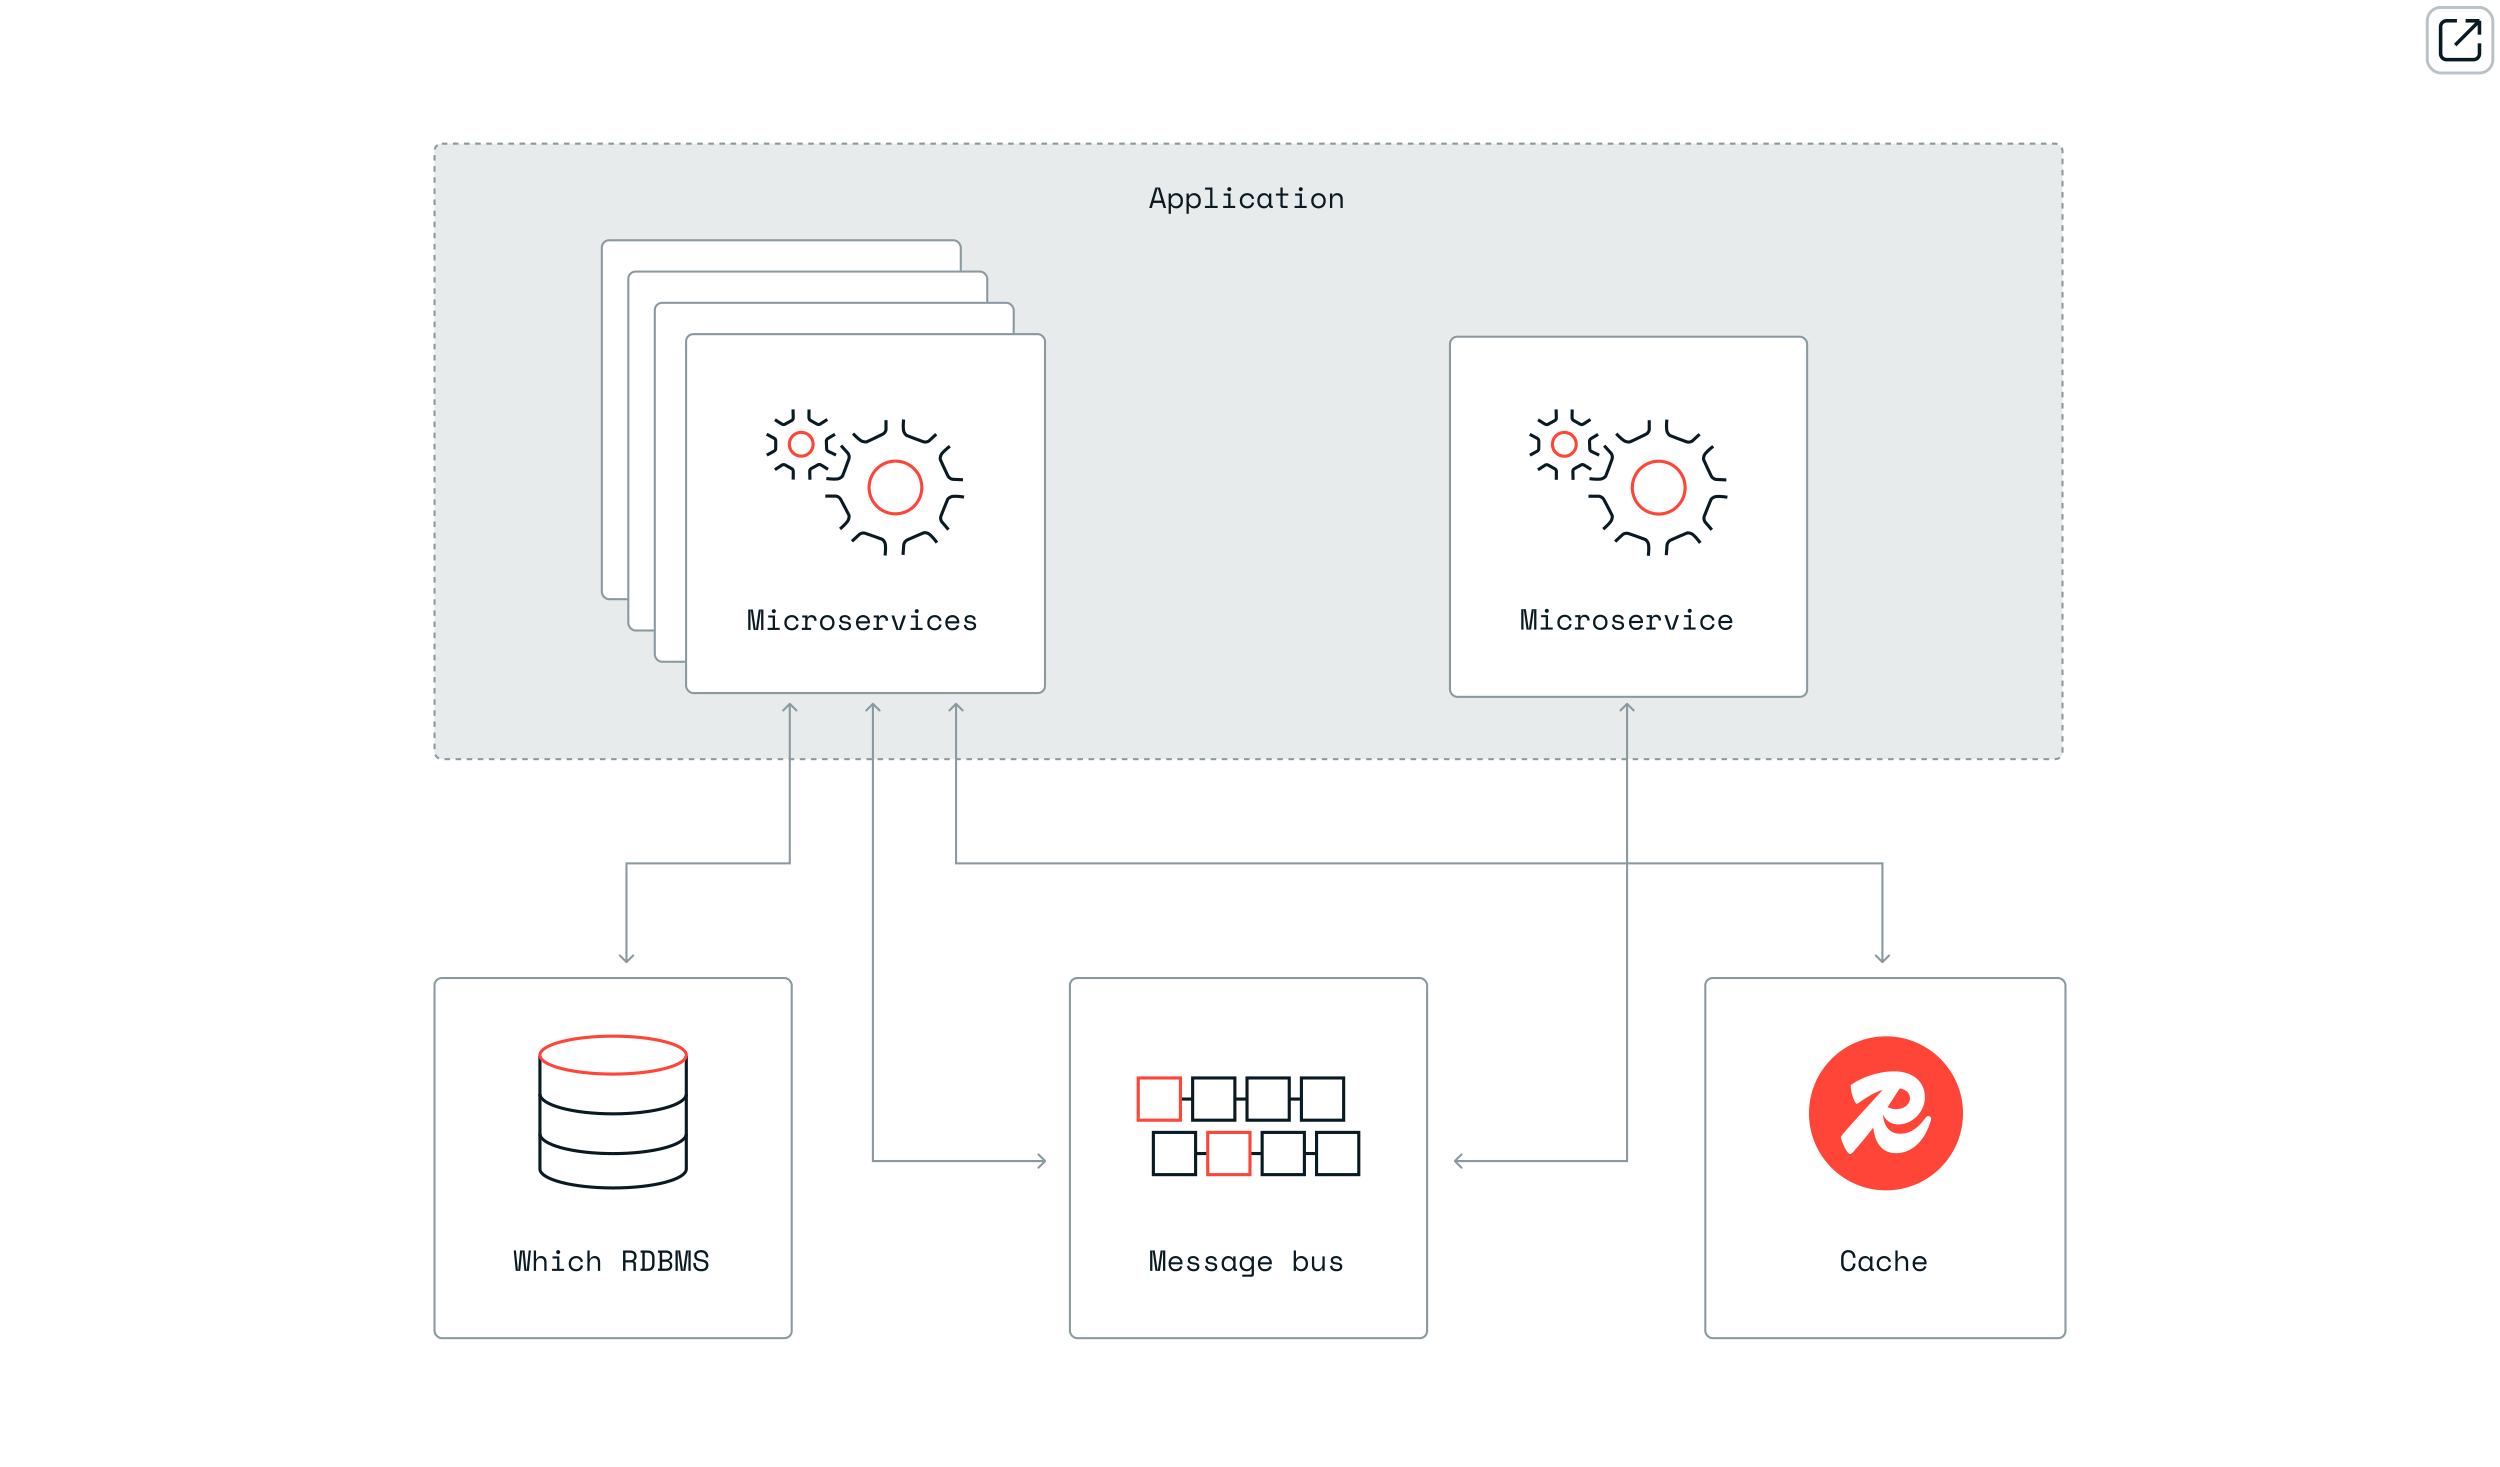 <svg xmlns="http://www.w3.org/2000/svg" fill="none" viewBox="0 0 842 494" height="494" width="842">
<rect fill="white" height="494" width="842"></rect>
<rect stroke-dasharray="1.87 1.87" stroke-width="0.702" stroke="#8A99A0" fill="#E8EBEC" rx="2.457" height="207.298" width="548.298" y="48.387" x="146.351"></rect>
<rect stroke-width="0.702" stroke="#8A99A0" fill="white" rx="2.457" height="121.298" width="120.298" y="329.399" x="146.351"></rect>
<rect stroke-width="0.702" stroke="#8A99A0" fill="white" rx="2.457" height="121.298" width="120.298" y="113.399" x="488.351"></rect>
<path fill="#091A23" d="M178.114 428.036H176.611L175.972 421.511H175.854L175.215 428.036H173.712L173.014 421.157H173.761L174.419 427.682H174.537L175.156 421.157H176.67L177.289 427.682H177.407L178.065 421.157H178.812L178.114 428.036ZM180.545 428.036H179.778V421.157H180.545V424.046H180.663C180.813 423.732 181.023 423.483 181.291 423.299C181.567 423.116 181.901 423.024 182.294 423.024C182.824 423.024 183.254 423.201 183.581 423.555C183.915 423.902 184.082 424.426 184.082 425.127V428.036H183.316V425.284C183.316 424.773 183.201 424.39 182.972 424.135C182.743 423.879 182.431 423.751 182.038 423.751C181.573 423.751 181.206 423.912 180.938 424.233C180.676 424.547 180.545 424.97 180.545 425.501V428.036ZM187.309 421.707C187.309 421.517 187.374 421.357 187.505 421.226C187.643 421.088 187.806 421.019 187.996 421.019C188.186 421.019 188.347 421.088 188.478 421.226C188.616 421.357 188.684 421.517 188.684 421.707C188.684 421.897 188.616 422.061 188.478 422.199C188.347 422.33 188.186 422.395 187.996 422.395C187.806 422.395 187.643 422.33 187.505 422.199C187.374 422.061 187.309 421.897 187.309 421.707ZM185.913 427.328H187.623V423.869H186.09V423.162H188.39V427.328H189.981V428.036H185.913V427.328ZM196.372 426.306C196.32 426.575 196.228 426.824 196.097 427.053C195.972 427.282 195.812 427.482 195.615 427.653C195.419 427.816 195.189 427.944 194.927 428.036C194.665 428.128 194.374 428.173 194.053 428.173C193.712 428.173 193.388 428.118 193.08 428.006C192.779 427.895 192.513 427.735 192.284 427.525C192.055 427.309 191.871 427.047 191.734 426.739C191.603 426.431 191.537 426.077 191.537 425.677V425.56C191.537 425.166 191.603 424.813 191.734 424.498C191.871 424.184 192.055 423.918 192.284 423.702C192.513 423.486 192.779 423.319 193.08 423.201C193.388 423.083 193.712 423.024 194.053 423.024C194.361 423.024 194.646 423.07 194.908 423.162C195.17 423.253 195.399 423.384 195.596 423.555C195.799 423.719 195.963 423.915 196.087 424.144C196.218 424.374 196.306 424.623 196.352 424.891L195.586 425.068C195.566 424.898 195.517 424.734 195.438 424.577C195.366 424.413 195.265 424.272 195.134 424.154C195.009 424.03 194.855 423.932 194.672 423.859C194.488 423.787 194.276 423.751 194.033 423.751C193.797 423.751 193.575 423.797 193.365 423.889C193.162 423.974 192.982 424.099 192.824 424.262C192.667 424.42 192.543 424.61 192.451 424.832C192.366 425.055 192.323 425.297 192.323 425.56V425.677C192.323 425.953 192.366 426.202 192.451 426.424C192.543 426.64 192.667 426.824 192.824 426.975C192.982 427.125 193.165 427.243 193.375 427.328C193.584 427.407 193.81 427.446 194.053 427.446C194.295 427.446 194.505 427.41 194.682 427.338C194.865 427.26 195.019 427.161 195.144 427.043C195.275 426.919 195.376 426.778 195.448 426.621C195.527 426.464 195.579 426.3 195.605 426.129L196.372 426.306ZM198.596 428.036H197.829V421.157H198.596V424.046H198.714C198.864 423.732 199.074 423.483 199.343 423.299C199.618 423.116 199.952 423.024 200.345 423.024C200.876 423.024 201.305 423.201 201.632 423.555C201.966 423.902 202.134 424.426 202.134 425.127V428.036H201.367V425.284C201.367 424.773 201.252 424.39 201.023 424.135C200.794 423.879 200.483 423.751 200.09 423.751C199.624 423.751 199.258 423.912 198.989 424.233C198.727 424.547 198.596 424.97 198.596 425.501V428.036ZM214.168 428.036H213.342V425.736C213.342 425.566 213.303 425.435 213.224 425.343C213.146 425.252 213.008 425.206 212.812 425.206H210.669V428.036H209.844V421.157H212.301C212.654 421.157 212.962 421.209 213.224 421.314C213.486 421.413 213.703 421.547 213.873 421.717C214.05 421.888 214.181 422.087 214.266 422.317C214.358 422.539 214.404 422.775 214.404 423.024V423.319C214.404 423.574 214.331 423.83 214.187 424.085C214.05 424.341 213.834 424.538 213.539 424.675V424.793C213.735 424.826 213.889 424.904 214.001 425.029C214.112 425.153 214.168 425.33 214.168 425.56V428.036ZM210.669 424.439H212.202C212.667 424.439 213.011 424.341 213.234 424.144C213.463 423.941 213.578 423.647 213.578 423.26V423.083C213.578 422.736 213.463 422.457 213.234 422.248C213.011 422.032 212.667 421.924 212.202 421.924H210.669V424.439ZM215.743 421.157H218.003C218.855 421.157 219.477 421.36 219.87 421.766C220.263 422.172 220.46 422.821 220.46 423.712V425.481C220.46 426.372 220.263 427.02 219.87 427.427C219.477 427.833 218.855 428.036 218.003 428.036H215.743V427.26H216.333V421.924H215.743V421.157ZM217.885 427.269C218.187 427.269 218.445 427.24 218.662 427.181C218.884 427.122 219.068 427.024 219.212 426.886C219.356 426.742 219.461 426.552 219.526 426.316C219.598 426.08 219.634 425.782 219.634 425.422V423.771C219.634 423.411 219.598 423.113 219.526 422.877C219.461 422.641 219.356 422.454 219.212 422.317C219.068 422.172 218.884 422.071 218.662 422.012C218.445 421.953 218.187 421.924 217.885 421.924H217.158V427.269H217.885ZM221.603 427.269H222.192V421.924H221.603V421.157H224.384C224.711 421.157 225 421.203 225.249 421.295C225.504 421.386 225.717 421.511 225.887 421.668C226.064 421.825 226.195 422.015 226.28 422.238C226.372 422.454 226.418 422.69 226.418 422.946V423.063C226.418 423.253 226.389 423.427 226.33 423.584C226.271 423.742 226.189 423.882 226.084 424.007C225.979 424.131 225.855 424.239 225.71 424.331C225.573 424.416 225.422 424.482 225.258 424.528V424.646C225.586 424.737 225.861 424.914 226.084 425.176C226.307 425.432 226.418 425.746 226.418 426.12V426.238C226.418 426.493 226.372 426.732 226.28 426.955C226.195 427.171 226.064 427.361 225.887 427.525C225.717 427.682 225.504 427.807 225.249 427.898C225 427.99 224.711 428.036 224.384 428.036H221.603V427.269ZM223.018 427.269H224.325C224.711 427.269 225.026 427.174 225.268 426.984C225.511 426.788 225.632 426.519 225.632 426.179V426.12C225.632 425.766 225.517 425.487 225.288 425.284C225.059 425.075 224.747 424.97 224.354 424.97H223.018V427.269ZM223.018 424.203H224.354C224.747 424.203 225.059 424.102 225.288 423.899C225.517 423.696 225.632 423.417 225.632 423.063V423.005C225.632 422.67 225.511 422.408 225.268 422.218C225.026 422.022 224.711 421.924 224.325 421.924H223.018V424.203ZM227.512 421.157H229.084L230.008 427.682H230.126L231.049 421.157H232.622V428.036H231.855V421.511H231.737L230.814 428.036H229.32L228.396 421.511H228.278V428.036H227.512V421.157ZM237.705 423.142C237.705 422.919 237.659 422.723 237.568 422.552C237.483 422.382 237.365 422.241 237.214 422.13C237.063 422.019 236.89 421.933 236.693 421.874C236.497 421.815 236.29 421.786 236.074 421.786C235.884 421.786 235.704 421.812 235.534 421.865C235.363 421.91 235.209 421.979 235.072 422.071C234.941 422.163 234.836 422.277 234.757 422.415C234.679 422.546 234.639 422.7 234.639 422.877V422.936C234.639 423.126 234.679 423.289 234.757 423.427C234.836 423.558 234.95 423.673 235.101 423.771C235.258 423.863 235.452 423.941 235.681 424.007C235.91 424.066 236.179 424.118 236.487 424.164C237.207 424.275 237.738 424.488 238.079 424.803C238.419 425.111 238.59 425.527 238.59 426.051V426.169C238.59 426.464 238.537 426.735 238.432 426.984C238.334 427.227 238.184 427.436 237.98 427.613C237.784 427.79 237.538 427.928 237.243 428.026C236.949 428.124 236.608 428.173 236.221 428.173C235.782 428.173 235.393 428.111 235.052 427.987C234.718 427.856 234.436 427.679 234.207 427.456C233.984 427.227 233.814 426.961 233.696 426.66C233.578 426.352 233.519 426.018 233.519 425.658V425.363H234.344V425.599C234.344 426.202 234.508 426.654 234.836 426.955C235.17 427.256 235.632 427.407 236.221 427.407C236.732 427.407 237.116 427.296 237.371 427.073C237.633 426.844 237.764 426.542 237.764 426.169V426.11C237.764 425.749 237.63 425.474 237.361 425.284C237.099 425.094 236.67 424.957 236.074 424.872C235.727 424.826 235.412 424.757 235.131 424.665C234.855 424.567 234.62 424.443 234.423 424.292C234.227 424.135 234.076 423.948 233.971 423.732C233.866 423.516 233.814 423.26 233.814 422.965V422.847C233.814 422.579 233.87 422.333 233.981 422.11C234.092 421.888 234.246 421.694 234.443 421.53C234.646 421.367 234.885 421.242 235.16 421.157C235.442 421.065 235.75 421.019 236.084 421.019C236.47 421.019 236.814 421.075 237.116 421.187C237.424 421.298 237.682 421.449 237.892 421.639C238.102 421.822 238.259 422.041 238.364 422.297C238.475 422.546 238.531 422.808 238.531 423.083V423.496H237.705V423.142Z"></path>
<path fill="#091A23" d="M512.35 205.169H513.922L514.846 211.694H514.964L515.887 205.169H517.46V212.048H516.693V205.523H516.575L515.651 212.048H514.158L513.234 205.523H513.116V212.048H512.35V205.169ZM520.283 205.719C520.283 205.529 520.348 205.369 520.479 205.238C520.617 205.1 520.781 205.031 520.971 205.031C521.161 205.031 521.321 205.1 521.452 205.238C521.59 205.369 521.659 205.529 521.659 205.719C521.659 205.909 521.59 206.073 521.452 206.211C521.321 206.342 521.161 206.407 520.971 206.407C520.781 206.407 520.617 206.342 520.479 206.211C520.348 206.073 520.283 205.909 520.283 205.719ZM518.888 211.34H520.597V207.881H519.064V207.174H521.364V211.34H522.956V212.048H518.888V211.34ZM529.346 210.318C529.294 210.587 529.202 210.836 529.071 211.065C528.947 211.294 528.786 211.494 528.59 211.665C528.393 211.828 528.164 211.956 527.902 212.048C527.64 212.14 527.348 212.185 527.027 212.185C526.687 212.185 526.362 212.13 526.054 212.018C525.753 211.907 525.488 211.746 525.258 211.537C525.029 211.321 524.846 211.059 524.708 210.751C524.577 210.443 524.512 210.089 524.512 209.689V209.571C524.512 209.178 524.577 208.825 524.708 208.51C524.846 208.196 525.029 207.93 525.258 207.714C525.488 207.498 525.753 207.331 526.054 207.213C526.362 207.095 526.687 207.036 527.027 207.036C527.335 207.036 527.62 207.082 527.882 207.174C528.144 207.265 528.373 207.396 528.57 207.567C528.773 207.731 528.937 207.927 529.061 208.156C529.192 208.386 529.281 208.635 529.327 208.903L528.56 209.08C528.541 208.91 528.491 208.746 528.413 208.589C528.341 208.425 528.239 208.284 528.108 208.166C527.984 208.042 527.83 207.943 527.646 207.871C527.463 207.799 527.25 207.763 527.008 207.763C526.772 207.763 526.549 207.809 526.339 207.901C526.136 207.986 525.956 208.111 525.799 208.274C525.642 208.432 525.517 208.622 525.425 208.844C525.34 209.067 525.298 209.309 525.298 209.571V209.689C525.298 209.965 525.34 210.213 525.425 210.436C525.517 210.652 525.642 210.836 525.799 210.987C525.956 211.137 526.139 211.255 526.349 211.34C526.559 211.419 526.785 211.458 527.027 211.458C527.27 211.458 527.479 211.422 527.656 211.35C527.84 211.272 527.994 211.173 528.118 211.055C528.249 210.931 528.351 210.79 528.423 210.633C528.501 210.476 528.554 210.312 528.58 210.141L529.346 210.318ZM530.529 207.174H532.297V207.822H532.415C532.54 207.554 532.717 207.357 532.946 207.233C533.175 207.102 533.437 207.036 533.732 207.036C534.223 207.036 534.62 207.197 534.921 207.518C535.223 207.839 535.383 208.307 535.403 208.923L534.597 209.041C534.597 208.589 534.489 208.264 534.273 208.068C534.056 207.865 533.791 207.763 533.477 207.763C533.274 207.763 533.097 207.803 532.946 207.881C532.802 207.96 532.681 208.068 532.582 208.206C532.484 208.343 532.412 208.504 532.366 208.687C532.32 208.87 532.297 209.067 532.297 209.277V211.34H533.536V212.048H530.411V211.34H531.531V207.881H530.529V207.174ZM541.42 209.67C541.42 210.076 541.351 210.436 541.213 210.751C541.082 211.059 540.906 211.321 540.683 211.537C540.46 211.746 540.198 211.907 539.897 212.018C539.602 212.13 539.294 212.185 538.973 212.185C538.645 212.185 538.334 212.13 538.039 212.018C537.745 211.907 537.486 211.746 537.263 211.537C537.04 211.321 536.86 211.059 536.723 210.751C536.592 210.436 536.526 210.076 536.526 209.67V209.552C536.526 209.152 536.592 208.798 536.723 208.491C536.86 208.176 537.04 207.911 537.263 207.695C537.492 207.478 537.754 207.315 538.049 207.203C538.344 207.092 538.652 207.036 538.973 207.036C539.294 207.036 539.602 207.092 539.897 207.203C540.191 207.315 540.45 207.478 540.673 207.695C540.902 207.911 541.082 208.176 541.213 208.491C541.351 208.798 541.42 209.152 541.42 209.552V209.67ZM538.973 211.458C539.209 211.458 539.425 211.419 539.621 211.34C539.825 211.255 540.001 211.134 540.152 210.977C540.303 210.819 540.421 210.633 540.506 210.417C540.591 210.194 540.634 209.945 540.634 209.67V209.552C540.634 209.29 540.591 209.051 540.506 208.834C540.421 208.612 540.303 208.422 540.152 208.264C540.001 208.107 539.825 207.986 539.621 207.901C539.418 207.809 539.202 207.763 538.973 207.763C538.744 207.763 538.527 207.809 538.324 207.901C538.121 207.986 537.944 208.107 537.794 208.264C537.643 208.422 537.525 208.612 537.44 208.834C537.355 209.051 537.312 209.29 537.312 209.552V209.67C537.312 209.945 537.355 210.194 537.44 210.417C537.525 210.633 537.643 210.819 537.794 210.977C537.944 211.134 538.118 211.255 538.314 211.34C538.518 211.419 538.737 211.458 538.973 211.458ZM543.85 208.432C543.85 208.667 543.948 208.848 544.145 208.972C544.348 209.096 544.715 209.178 545.245 209.218C545.815 209.264 546.248 209.401 546.543 209.63C546.844 209.853 546.995 210.181 546.995 210.613V210.672C546.995 210.908 546.946 211.121 546.847 211.311C546.756 211.494 546.625 211.651 546.454 211.783C546.29 211.914 546.087 212.012 545.845 212.077C545.609 212.149 545.35 212.185 545.069 212.185C544.689 212.185 544.361 212.136 544.086 212.038C543.817 211.933 543.591 211.799 543.408 211.635C543.231 211.465 543.097 211.275 543.005 211.065C542.913 210.849 542.861 210.633 542.848 210.417L543.575 210.24C543.608 210.613 543.752 210.914 544.007 211.144C544.263 211.367 544.603 211.478 545.029 211.478C545.39 211.478 545.678 211.409 545.894 211.272C546.117 211.127 546.228 210.928 546.228 210.672C546.228 210.397 546.12 210.2 545.904 210.082C545.688 209.965 545.337 209.889 544.852 209.856C544.289 209.817 543.857 209.686 543.555 209.463C543.254 209.241 543.103 208.916 543.103 208.491V208.432C543.103 208.202 543.152 208.002 543.251 207.832C543.349 207.655 543.48 207.508 543.644 207.39C543.814 207.272 544.004 207.184 544.214 207.125C544.423 207.066 544.643 207.036 544.872 207.036C545.193 207.036 545.475 207.082 545.717 207.174C545.96 207.259 546.163 207.374 546.326 207.518C546.49 207.655 546.615 207.816 546.7 207.999C546.792 208.183 546.851 208.366 546.877 208.549L546.15 208.726C546.117 208.412 545.989 208.166 545.766 207.989C545.55 207.812 545.265 207.724 544.911 207.724C544.774 207.724 544.639 207.74 544.508 207.773C544.384 207.799 544.273 207.842 544.174 207.901C544.076 207.96 543.997 208.035 543.938 208.127C543.88 208.212 543.85 208.314 543.85 208.432ZM549.415 209.847C549.435 210.331 549.585 210.721 549.867 211.016C550.149 211.311 550.542 211.458 551.046 211.458C551.276 211.458 551.475 211.432 551.646 211.38C551.816 211.327 551.96 211.255 552.078 211.163C552.203 211.072 552.301 210.967 552.373 210.849C552.452 210.724 552.514 210.593 552.56 210.456L553.287 210.652C553.149 211.104 552.894 211.475 552.52 211.763C552.154 212.045 551.656 212.185 551.027 212.185C550.679 212.185 550.358 212.126 550.064 212.009C549.775 211.884 549.526 211.71 549.317 211.488C549.107 211.265 548.943 211 548.825 210.692C548.708 210.384 548.649 210.043 548.649 209.67V209.434C548.649 209.093 548.708 208.775 548.825 208.481C548.95 208.186 549.12 207.934 549.336 207.724C549.553 207.508 549.805 207.341 550.093 207.223C550.388 207.098 550.706 207.036 551.046 207.036C551.446 207.036 551.79 207.111 552.078 207.262C552.373 207.406 552.612 207.586 552.796 207.803C552.986 208.019 553.123 208.255 553.208 208.51C553.3 208.766 553.346 209.002 553.346 209.218V209.847H549.415ZM551.046 207.763C550.83 207.763 550.627 207.799 550.437 207.871C550.254 207.937 550.09 208.032 549.946 208.156C549.808 208.281 549.694 208.428 549.602 208.599C549.517 208.762 549.461 208.943 549.435 209.139H552.579C552.566 208.929 552.514 208.739 552.422 208.569C552.337 208.399 552.222 208.255 552.078 208.137C551.941 208.019 551.78 207.927 551.597 207.862C551.42 207.796 551.236 207.763 551.046 207.763ZM554.597 207.174H556.366V207.822H556.484C556.608 207.554 556.785 207.357 557.014 207.233C557.244 207.102 557.506 207.036 557.8 207.036C558.292 207.036 558.688 207.197 558.989 207.518C559.291 207.839 559.451 208.307 559.471 208.923L558.665 209.041C558.665 208.589 558.557 208.264 558.341 208.068C558.125 207.865 557.859 207.763 557.545 207.763C557.342 207.763 557.165 207.803 557.014 207.881C556.87 207.96 556.749 208.068 556.651 208.206C556.552 208.343 556.48 208.504 556.434 208.687C556.389 208.87 556.366 209.067 556.366 209.277V211.34H557.604V212.048H554.479V211.34H555.599V207.881H554.597V207.174ZM563.788 212.048H562.275L560.575 207.174H561.479L562.972 211.694H563.09L564.584 207.174H565.488L563.788 212.048ZM568.419 205.719C568.419 205.529 568.485 205.369 568.616 205.238C568.754 205.1 568.917 205.031 569.107 205.031C569.297 205.031 569.458 205.1 569.589 205.238C569.726 205.369 569.795 205.529 569.795 205.719C569.795 205.909 569.726 206.073 569.589 206.211C569.458 206.342 569.297 206.407 569.107 206.407C568.917 206.407 568.754 206.342 568.616 206.211C568.485 206.073 568.419 205.909 568.419 205.719ZM567.024 211.34H568.734V207.881H567.201V207.174H569.5V211.34H571.092V212.048H567.024V211.34ZM577.483 210.318C577.431 210.587 577.339 210.836 577.208 211.065C577.083 211.294 576.923 211.494 576.726 211.665C576.53 211.828 576.3 211.956 576.038 212.048C575.776 212.14 575.485 212.185 575.164 212.185C574.823 212.185 574.499 212.13 574.191 212.018C573.89 211.907 573.624 211.746 573.395 211.537C573.166 211.321 572.982 211.059 572.845 210.751C572.714 210.443 572.648 210.089 572.648 209.689V209.571C572.648 209.178 572.714 208.825 572.845 208.51C572.982 208.196 573.166 207.93 573.395 207.714C573.624 207.498 573.89 207.331 574.191 207.213C574.499 207.095 574.823 207.036 575.164 207.036C575.472 207.036 575.757 207.082 576.019 207.174C576.281 207.265 576.51 207.396 576.707 207.567C576.91 207.731 577.073 207.927 577.198 208.156C577.329 208.386 577.417 208.635 577.463 208.903L576.697 209.08C576.677 208.91 576.628 208.746 576.549 208.589C576.477 208.425 576.376 208.284 576.245 208.166C576.12 208.042 575.966 207.943 575.783 207.871C575.599 207.799 575.387 207.763 575.144 207.763C574.908 207.763 574.686 207.809 574.476 207.901C574.273 207.986 574.093 208.111 573.935 208.274C573.778 208.432 573.654 208.622 573.562 208.844C573.477 209.067 573.434 209.309 573.434 209.571V209.689C573.434 209.965 573.477 210.213 573.562 210.436C573.654 210.652 573.778 210.836 573.935 210.987C574.093 211.137 574.276 211.255 574.486 211.34C574.695 211.419 574.921 211.458 575.164 211.458C575.406 211.458 575.616 211.422 575.793 211.35C575.976 211.272 576.13 211.173 576.255 211.055C576.386 210.931 576.487 210.79 576.559 210.633C576.638 210.476 576.69 210.312 576.716 210.141L577.483 210.318ZM579.5 209.847C579.52 210.331 579.671 210.721 579.952 211.016C580.234 211.311 580.627 211.458 581.132 211.458C581.361 211.458 581.561 211.432 581.731 211.38C581.901 211.327 582.046 211.255 582.164 211.163C582.288 211.072 582.386 210.967 582.458 210.849C582.537 210.724 582.599 210.593 582.645 210.456L583.372 210.652C583.235 211.104 582.979 211.475 582.606 211.763C582.239 212.045 581.741 212.185 581.112 212.185C580.765 212.185 580.444 212.126 580.149 212.009C579.861 211.884 579.612 211.71 579.402 211.488C579.193 211.265 579.029 211 578.911 210.692C578.793 210.384 578.734 210.043 578.734 209.67V209.434C578.734 209.093 578.793 208.775 578.911 208.481C579.035 208.186 579.206 207.934 579.422 207.724C579.638 207.508 579.89 207.341 580.178 207.223C580.473 207.098 580.791 207.036 581.132 207.036C581.531 207.036 581.875 207.111 582.164 207.262C582.458 207.406 582.697 207.586 582.881 207.803C583.071 208.019 583.208 208.255 583.294 208.51C583.385 208.766 583.431 209.002 583.431 209.218V209.847H579.5ZM581.132 207.763C580.916 207.763 580.712 207.799 580.522 207.871C580.339 207.937 580.175 208.032 580.031 208.156C579.894 208.281 579.779 208.428 579.687 208.599C579.602 208.762 579.546 208.943 579.52 209.139H582.665C582.652 208.929 582.599 208.739 582.507 208.569C582.422 208.399 582.308 208.255 582.164 208.137C582.026 208.019 581.865 207.927 581.682 207.862C581.505 207.796 581.322 207.763 581.132 207.763Z"></path>
<rect stroke-width="0.702" stroke="#8A99A0" fill="white" rx="2.457" height="121.298" width="120.298" y="329.399" x="360.351"></rect>
<path fill="#091A23" d="M387.358 421.157H388.93L389.854 427.682H389.972L390.896 421.157H392.468V428.036H391.702V421.511H391.584L390.66 428.036H389.166L388.243 421.511H388.125V428.036H387.358V421.157ZM394.338 425.835C394.358 426.319 394.509 426.709 394.79 427.004C395.072 427.299 395.465 427.446 395.97 427.446C396.199 427.446 396.399 427.42 396.569 427.368C396.739 427.315 396.883 427.243 397.001 427.151C397.126 427.06 397.224 426.955 397.296 426.837C397.375 426.713 397.437 426.582 397.483 426.444L398.21 426.64C398.072 427.093 397.817 427.463 397.444 427.751C397.077 428.033 396.579 428.173 395.95 428.173C395.603 428.173 395.282 428.115 394.987 427.997C394.699 427.872 394.45 427.698 394.24 427.476C394.03 427.253 393.867 426.988 393.749 426.68C393.631 426.372 393.572 426.031 393.572 425.658V425.422C393.572 425.081 393.631 424.764 393.749 424.469C393.873 424.174 394.043 423.922 394.26 423.712C394.476 423.496 394.728 423.329 395.016 423.211C395.311 423.086 395.629 423.024 395.97 423.024C396.369 423.024 396.713 423.099 397.001 423.25C397.296 423.394 397.535 423.574 397.719 423.791C397.909 424.007 398.046 424.243 398.131 424.498C398.223 424.754 398.269 424.99 398.269 425.206V425.835H394.338ZM395.97 423.751C395.753 423.751 395.55 423.787 395.36 423.859C395.177 423.925 395.013 424.02 394.869 424.144C394.731 424.269 394.617 424.416 394.525 424.587C394.44 424.75 394.384 424.931 394.358 425.127H397.503C397.489 424.917 397.437 424.727 397.345 424.557C397.26 424.387 397.145 424.243 397.001 424.125C396.864 424.007 396.703 423.915 396.52 423.85C396.343 423.784 396.16 423.751 395.97 423.751ZM400.807 424.42C400.807 424.655 400.906 424.836 401.102 424.96C401.305 425.085 401.672 425.166 402.203 425.206C402.773 425.252 403.205 425.389 403.5 425.618C403.801 425.841 403.952 426.169 403.952 426.601V426.66C403.952 426.896 403.903 427.109 403.805 427.299C403.713 427.482 403.582 427.64 403.412 427.771C403.248 427.902 403.045 428 402.802 428.065C402.566 428.137 402.308 428.173 402.026 428.173C401.646 428.173 401.318 428.124 401.043 428.026C400.775 427.921 400.549 427.787 400.365 427.623C400.188 427.453 400.054 427.263 399.962 427.053C399.871 426.837 399.818 426.621 399.805 426.405L400.532 426.228C400.565 426.601 400.709 426.903 400.965 427.132C401.22 427.355 401.561 427.466 401.987 427.466C402.347 427.466 402.635 427.397 402.851 427.26C403.074 427.115 403.185 426.916 403.185 426.66C403.185 426.385 403.077 426.188 402.861 426.071C402.645 425.953 402.295 425.877 401.81 425.844C401.246 425.805 400.814 425.674 400.513 425.451C400.211 425.229 400.061 424.904 400.061 424.479V424.42C400.061 424.19 400.11 423.99 400.208 423.82C400.306 423.643 400.437 423.496 400.601 423.378C400.771 423.26 400.961 423.172 401.171 423.113C401.381 423.054 401.6 423.024 401.829 423.024C402.15 423.024 402.432 423.07 402.674 423.162C402.917 423.247 403.12 423.362 403.284 423.506C403.448 423.643 403.572 423.804 403.657 423.987C403.749 424.171 403.808 424.354 403.834 424.538L403.107 424.714C403.074 424.4 402.946 424.154 402.724 423.977C402.507 423.8 402.222 423.712 401.869 423.712C401.731 423.712 401.597 423.728 401.466 423.761C401.341 423.787 401.23 423.83 401.132 423.889C401.033 423.948 400.955 424.023 400.896 424.115C400.837 424.2 400.807 424.302 400.807 424.42ZM406.824 424.42C406.824 424.655 406.923 424.836 407.119 424.96C407.322 425.085 407.689 425.166 408.22 425.206C408.79 425.252 409.222 425.389 409.517 425.618C409.818 425.841 409.969 426.169 409.969 426.601V426.66C409.969 426.896 409.92 427.109 409.822 427.299C409.73 427.482 409.599 427.64 409.429 427.771C409.265 427.902 409.062 428 408.819 428.065C408.583 428.137 408.325 428.173 408.043 428.173C407.663 428.173 407.335 428.124 407.06 428.026C406.792 427.921 406.566 427.787 406.382 427.623C406.205 427.453 406.071 427.263 405.979 427.053C405.888 426.837 405.835 426.621 405.822 426.405L406.549 426.228C406.582 426.601 406.726 426.903 406.982 427.132C407.237 427.355 407.578 427.466 408.004 427.466C408.364 427.466 408.652 427.397 408.868 427.26C409.091 427.115 409.203 426.916 409.203 426.66C409.203 426.385 409.094 426.188 408.878 426.071C408.662 425.953 408.312 425.877 407.827 425.844C407.263 425.805 406.831 425.674 406.53 425.451C406.228 425.229 406.078 424.904 406.078 424.479V424.42C406.078 424.19 406.127 423.99 406.225 423.82C406.323 423.643 406.454 423.496 406.618 423.378C406.788 423.26 406.978 423.172 407.188 423.113C407.398 423.054 407.617 423.024 407.846 423.024C408.167 423.024 408.449 423.07 408.692 423.162C408.934 423.247 409.137 423.362 409.301 423.506C409.465 423.643 409.589 423.804 409.674 423.987C409.766 424.171 409.825 424.354 409.851 424.538L409.124 424.714C409.091 424.4 408.963 424.154 408.741 423.977C408.524 423.8 408.24 423.712 407.886 423.712C407.748 423.712 407.614 423.728 407.483 423.761C407.358 423.787 407.247 423.83 407.149 423.889C407.05 423.948 406.972 424.023 406.913 424.115C406.854 424.2 406.824 424.302 406.824 424.42ZM415.367 427.21H415.249C415.092 427.538 414.872 427.78 414.591 427.938C414.316 428.095 414.024 428.173 413.716 428.173C413.395 428.173 413.097 428.121 412.822 428.016C412.547 427.905 412.304 427.744 412.095 427.535C411.892 427.319 411.731 427.056 411.613 426.749C411.495 426.441 411.436 426.084 411.436 425.677V425.52C411.436 425.121 411.495 424.767 411.613 424.459C411.731 424.151 411.892 423.892 412.095 423.683C412.304 423.466 412.547 423.303 412.822 423.191C413.097 423.08 413.389 423.024 413.696 423.024C414.031 423.024 414.332 423.099 414.601 423.25C414.876 423.394 415.092 423.62 415.249 423.928H415.367V423.162H416.134V427.034C416.134 427.23 416.222 427.328 416.399 427.328H416.645V428.036H416.124C415.901 428.036 415.718 427.964 415.573 427.82C415.436 427.676 415.367 427.492 415.367 427.269V427.21ZM413.795 427.446C414.024 427.446 414.234 427.404 414.424 427.319C414.62 427.233 414.787 427.112 414.925 426.955C415.062 426.798 415.17 426.611 415.249 426.395C415.328 426.172 415.367 425.926 415.367 425.658V425.54C415.367 425.278 415.328 425.039 415.249 424.822C415.17 424.6 415.059 424.41 414.915 424.253C414.777 424.095 414.61 423.974 414.414 423.889C414.224 423.797 414.017 423.751 413.795 423.751C413.565 423.751 413.356 423.794 413.166 423.879C412.976 423.964 412.809 424.085 412.665 424.243C412.527 424.393 412.419 424.58 412.34 424.803C412.262 425.019 412.222 425.258 412.222 425.52V425.677C412.222 426.234 412.367 426.67 412.655 426.984C412.95 427.292 413.33 427.446 413.795 427.446ZM421.551 427.289H421.433C421.276 427.584 421.06 427.807 420.785 427.957C420.516 428.101 420.221 428.173 419.9 428.173C419.573 428.173 419.265 428.118 418.977 428.006C418.688 427.895 418.433 427.735 418.21 427.525C417.994 427.315 417.82 427.056 417.689 426.749C417.565 426.434 417.502 426.077 417.502 425.677V425.52C417.502 425.127 417.568 424.777 417.699 424.469C417.83 424.154 418.004 423.892 418.22 423.683C418.436 423.466 418.688 423.303 418.977 423.191C419.265 423.08 419.566 423.024 419.881 423.024C420.234 423.024 420.542 423.103 420.804 423.26C421.073 423.411 421.283 423.633 421.433 423.928H421.551V423.162H422.318V429.235C422.318 429.458 422.246 429.641 422.101 429.785C421.964 429.929 421.784 430.001 421.561 430.001H418.387V429.294H421.286C421.463 429.294 421.551 429.195 421.551 428.999V427.289ZM419.92 427.446C420.149 427.446 420.362 427.404 420.559 427.319C420.755 427.233 420.926 427.112 421.07 426.955C421.22 426.798 421.338 426.611 421.423 426.395C421.509 426.172 421.551 425.926 421.551 425.658V425.54C421.551 425.278 421.509 425.039 421.423 424.822C421.338 424.6 421.22 424.41 421.07 424.253C420.926 424.095 420.752 423.974 420.549 423.889C420.352 423.797 420.143 423.751 419.92 423.751C419.691 423.751 419.474 423.794 419.271 423.879C419.075 423.964 418.901 424.085 418.75 424.243C418.606 424.4 418.492 424.587 418.407 424.803C418.328 425.019 418.289 425.258 418.289 425.52V425.677C418.289 425.953 418.328 426.198 418.407 426.414C418.492 426.631 418.606 426.817 418.75 426.975C418.901 427.125 419.075 427.243 419.271 427.328C419.468 427.407 419.684 427.446 419.92 427.446ZM424.424 425.835C424.443 426.319 424.594 426.709 424.876 427.004C425.157 427.299 425.55 427.446 426.055 427.446C426.284 427.446 426.484 427.42 426.654 427.368C426.825 427.315 426.969 427.243 427.087 427.151C427.211 427.06 427.309 426.955 427.382 426.837C427.46 426.713 427.522 426.582 427.568 426.444L428.295 426.64C428.158 427.093 427.902 427.463 427.529 427.751C427.162 428.033 426.664 428.173 426.035 428.173C425.688 428.173 425.367 428.115 425.072 427.997C424.784 427.872 424.535 427.698 424.325 427.476C424.116 427.253 423.952 426.988 423.834 426.68C423.716 426.372 423.657 426.031 423.657 425.658V425.422C423.657 425.081 423.716 424.764 423.834 424.469C423.958 424.174 424.129 423.922 424.345 423.712C424.561 423.496 424.813 423.329 425.102 423.211C425.396 423.086 425.714 423.024 426.055 423.024C426.455 423.024 426.798 423.099 427.087 423.25C427.382 423.394 427.621 423.574 427.804 423.791C427.994 424.007 428.132 424.243 428.217 424.498C428.309 424.754 428.354 424.99 428.354 425.206V425.835H424.424ZM426.055 423.751C425.839 423.751 425.636 423.787 425.446 423.859C425.262 423.925 425.098 424.02 424.954 424.144C424.817 424.269 424.702 424.416 424.61 424.587C424.525 424.75 424.469 424.931 424.443 425.127H427.588C427.575 424.917 427.522 424.727 427.431 424.557C427.345 424.387 427.231 424.243 427.087 424.125C426.949 424.007 426.789 423.915 426.605 423.85C426.428 423.784 426.245 423.751 426.055 423.751ZM436.487 428.036H435.721V421.157H436.487V423.928H436.605C436.775 423.633 437.011 423.411 437.313 423.26C437.614 423.103 437.942 423.024 438.295 423.024C438.597 423.024 438.882 423.08 439.15 423.191C439.419 423.303 439.655 423.463 439.858 423.673C440.068 423.882 440.231 424.141 440.349 424.449C440.474 424.757 440.536 425.107 440.536 425.501V425.697C440.536 426.097 440.477 426.45 440.359 426.758C440.241 427.066 440.077 427.325 439.868 427.535C439.665 427.744 439.425 427.905 439.15 428.016C438.875 428.121 438.584 428.173 438.276 428.173C438.119 428.173 437.958 428.154 437.794 428.115C437.63 428.082 437.473 428.029 437.323 427.957C437.178 427.879 437.044 427.787 436.92 427.682C436.795 427.571 436.69 427.44 436.605 427.289H436.487V428.036ZM438.119 427.446C438.354 427.446 438.571 427.407 438.767 427.328C438.964 427.243 439.134 427.125 439.278 426.975C439.429 426.824 439.543 426.64 439.622 426.424C439.707 426.208 439.75 425.966 439.75 425.697V425.501C439.75 425.238 439.707 425.003 439.622 424.793C439.543 424.577 439.429 424.393 439.278 424.243C439.134 424.085 438.96 423.964 438.757 423.879C438.561 423.794 438.348 423.751 438.119 423.751C437.889 423.751 437.676 423.797 437.48 423.889C437.283 423.974 437.11 424.095 436.959 424.253C436.815 424.41 436.7 424.6 436.615 424.822C436.53 425.039 436.487 425.278 436.487 425.54V425.658C436.487 425.926 436.53 426.172 436.615 426.395C436.7 426.611 436.815 426.798 436.959 426.955C437.11 427.112 437.283 427.233 437.48 427.319C437.676 427.404 437.889 427.446 438.119 427.446ZM445.393 423.162H446.16V428.036H445.393V427.151H445.276C445.118 427.466 444.912 427.715 444.656 427.898C444.401 428.082 444.077 428.173 443.684 428.173C443.415 428.173 443.166 428.128 442.937 428.036C442.714 427.951 442.521 427.82 442.357 427.643C442.2 427.466 442.075 427.246 441.983 426.984C441.898 426.722 441.856 426.418 441.856 426.071V423.162H442.622V425.972C442.622 426.483 442.727 426.857 442.937 427.093C443.146 427.328 443.467 427.446 443.9 427.446C444.365 427.446 444.728 427.289 444.991 426.975C445.259 426.654 445.393 426.228 445.393 425.697V423.162ZM448.944 424.42C448.944 424.655 449.042 424.836 449.239 424.96C449.442 425.085 449.809 425.166 450.339 425.206C450.909 425.252 451.342 425.389 451.637 425.618C451.938 425.841 452.089 426.169 452.089 426.601V426.66C452.089 426.896 452.039 427.109 451.941 427.299C451.849 427.482 451.718 427.64 451.548 427.771C451.384 427.902 451.181 428 450.939 428.065C450.703 428.137 450.444 428.173 450.162 428.173C449.782 428.173 449.455 428.124 449.18 428.026C448.911 427.921 448.685 427.787 448.502 427.623C448.325 427.453 448.191 427.263 448.099 427.053C448.007 426.837 447.955 426.621 447.942 426.405L448.669 426.228C448.702 426.601 448.846 426.903 449.101 427.132C449.357 427.355 449.697 427.466 450.123 427.466C450.483 427.466 450.772 427.397 450.988 427.26C451.211 427.115 451.322 426.916 451.322 426.66C451.322 426.385 451.214 426.188 450.998 426.071C450.782 425.953 450.431 425.877 449.946 425.844C449.383 425.805 448.95 425.674 448.649 425.451C448.348 425.229 448.197 424.904 448.197 424.479V424.42C448.197 424.19 448.246 423.99 448.344 423.82C448.443 423.643 448.574 423.496 448.738 423.378C448.908 423.26 449.098 423.172 449.308 423.113C449.517 423.054 449.737 423.024 449.966 423.024C450.287 423.024 450.569 423.07 450.811 423.162C451.053 423.247 451.257 423.362 451.42 423.506C451.584 423.643 451.709 423.804 451.794 423.987C451.885 424.171 451.944 424.354 451.971 424.538L451.243 424.714C451.211 424.4 451.083 424.154 450.86 423.977C450.644 423.8 450.359 423.712 450.005 423.712C449.868 423.712 449.733 423.728 449.602 423.761C449.478 423.787 449.366 423.83 449.268 423.889C449.17 423.948 449.091 424.023 449.032 424.115C448.973 424.2 448.944 424.302 448.944 424.42Z"></path>
<path fill="#091A23" d="M391.387 68.338H388.439L387.938 70.048H387.054L389.137 63.169H390.689L392.773 70.048H391.888L391.387 68.338ZM389.854 63.523L388.665 67.572H391.161L389.972 63.523H389.854ZM394.368 72.013H393.601V65.174H394.368V65.94H394.486C394.656 65.645 394.892 65.423 395.193 65.272C395.495 65.115 395.822 65.036 396.176 65.036C396.477 65.036 396.762 65.092 397.031 65.203C397.299 65.315 397.535 65.475 397.738 65.685C397.948 65.894 398.112 66.153 398.23 66.461C398.354 66.769 398.416 67.119 398.416 67.513V67.709C398.416 68.109 398.357 68.462 398.24 68.77C398.122 69.078 397.958 69.337 397.748 69.547C397.545 69.756 397.306 69.917 397.031 70.028C396.756 70.133 396.464 70.185 396.156 70.185C395.999 70.185 395.839 70.166 395.675 70.126C395.511 70.094 395.354 70.041 395.203 69.969C395.059 69.891 394.925 69.799 394.8 69.694C394.676 69.583 394.571 69.452 394.486 69.301H394.368V72.013ZM395.999 69.458C396.235 69.458 396.451 69.419 396.648 69.34C396.844 69.255 397.014 69.137 397.159 68.987C397.309 68.836 397.424 68.652 397.503 68.436C397.588 68.22 397.63 67.978 397.63 67.709V67.513C397.63 67.251 397.588 67.015 397.503 66.805C397.424 66.589 397.309 66.405 397.159 66.255C397.014 66.097 396.841 65.976 396.638 65.891C396.441 65.806 396.228 65.763 395.999 65.763C395.77 65.763 395.557 65.809 395.36 65.901C395.164 65.986 394.99 66.107 394.839 66.264C394.695 66.422 394.581 66.612 394.495 66.834C394.41 67.051 394.368 67.29 394.368 67.552V67.67C394.368 67.938 394.41 68.184 394.495 68.407C394.581 68.623 394.695 68.81 394.839 68.967C394.99 69.124 395.164 69.245 395.36 69.331C395.557 69.416 395.77 69.458 395.999 69.458ZM400.385 72.013H399.618V65.174H400.385V65.94H400.503C400.673 65.645 400.909 65.423 401.21 65.272C401.512 65.115 401.839 65.036 402.193 65.036C402.494 65.036 402.779 65.092 403.048 65.203C403.317 65.315 403.552 65.475 403.755 65.685C403.965 65.894 404.129 66.153 404.247 66.461C404.371 66.769 404.434 67.119 404.434 67.513V67.709C404.434 68.109 404.375 68.462 404.257 68.77C404.139 69.078 403.975 69.337 403.765 69.547C403.562 69.756 403.323 69.917 403.048 70.028C402.773 70.133 402.481 70.185 402.173 70.185C402.016 70.185 401.856 70.166 401.692 70.126C401.528 70.094 401.371 70.041 401.22 69.969C401.076 69.891 400.942 69.799 400.817 69.694C400.693 69.583 400.588 69.452 400.503 69.301H400.385V72.013ZM402.016 69.458C402.252 69.458 402.468 69.419 402.665 69.34C402.861 69.255 403.032 69.137 403.176 68.987C403.326 68.836 403.441 68.652 403.52 68.436C403.605 68.22 403.647 67.978 403.647 67.709V67.513C403.647 67.251 403.605 67.015 403.52 66.805C403.441 66.589 403.326 66.405 403.176 66.255C403.032 66.097 402.858 65.976 402.655 65.891C402.458 65.806 402.245 65.763 402.016 65.763C401.787 65.763 401.574 65.809 401.377 65.901C401.181 65.986 401.007 66.107 400.857 66.264C400.712 66.422 400.598 66.612 400.513 66.834C400.427 67.051 400.385 67.29 400.385 67.552V67.67C400.385 67.938 400.427 68.184 400.513 68.407C400.598 68.623 400.712 68.81 400.857 68.967C401.007 69.124 401.181 69.245 401.377 69.331C401.574 69.416 401.787 69.458 402.016 69.458ZM405.812 69.34H407.581V63.877H405.871V63.169H408.348V69.34H410.116V70.048H405.812V69.34ZM413.343 63.719C413.343 63.529 413.408 63.369 413.539 63.238C413.677 63.1 413.841 63.031 414.031 63.031C414.221 63.031 414.381 63.1 414.512 63.238C414.65 63.369 414.718 63.529 414.718 63.719C414.718 63.909 414.65 64.073 414.512 64.211C414.381 64.342 414.221 64.407 414.031 64.407C413.841 64.407 413.677 64.342 413.539 64.211C413.408 64.073 413.343 63.909 413.343 63.719ZM411.947 69.34H413.657V65.881H412.124V65.174H414.424V69.34H416.016V70.048H411.947V69.34ZM422.406 68.318C422.354 68.587 422.262 68.836 422.131 69.065C422.006 69.294 421.846 69.494 421.649 69.665C421.453 69.828 421.224 69.956 420.962 70.048C420.699 70.14 420.408 70.185 420.087 70.185C419.746 70.185 419.422 70.13 419.114 70.018C418.813 69.907 418.547 69.746 418.318 69.537C418.089 69.321 417.905 69.059 417.768 68.751C417.637 68.443 417.571 68.089 417.571 67.689V67.572C417.571 67.178 417.637 66.825 417.768 66.51C417.905 66.196 418.089 65.93 418.318 65.714C418.547 65.498 418.813 65.331 419.114 65.213C419.422 65.095 419.746 65.036 420.087 65.036C420.395 65.036 420.68 65.082 420.942 65.174C421.204 65.265 421.433 65.396 421.63 65.567C421.833 65.731 421.997 65.927 422.121 66.156C422.252 66.386 422.341 66.635 422.386 66.903L421.62 67.08C421.6 66.91 421.551 66.746 421.473 66.589C421.4 66.425 421.299 66.284 421.168 66.166C421.043 66.042 420.889 65.944 420.706 65.871C420.523 65.799 420.31 65.763 420.067 65.763C419.831 65.763 419.609 65.809 419.399 65.901C419.196 65.986 419.016 66.111 418.859 66.274C418.701 66.431 418.577 66.621 418.485 66.844C418.4 67.067 418.357 67.309 418.357 67.572V67.689C418.357 67.965 418.4 68.213 418.485 68.436C418.577 68.652 418.701 68.836 418.859 68.987C419.016 69.137 419.199 69.255 419.409 69.34C419.619 69.419 419.845 69.458 420.087 69.458C420.329 69.458 420.539 69.422 420.716 69.35C420.899 69.272 421.053 69.173 421.178 69.055C421.309 68.931 421.41 68.79 421.482 68.633C421.561 68.475 421.613 68.312 421.64 68.141L422.406 68.318ZM427.401 69.222H427.283C427.126 69.55 426.907 69.792 426.625 69.95C426.35 70.107 426.058 70.185 425.75 70.185C425.429 70.185 425.131 70.133 424.856 70.028C424.581 69.917 424.338 69.756 424.129 69.547C423.926 69.331 423.765 69.068 423.647 68.76C423.529 68.453 423.47 68.096 423.47 67.689V67.532C423.47 67.132 423.529 66.779 423.647 66.471C423.765 66.163 423.926 65.904 424.129 65.695C424.338 65.478 424.581 65.315 424.856 65.203C425.131 65.092 425.423 65.036 425.731 65.036C426.065 65.036 426.366 65.112 426.635 65.262C426.91 65.406 427.126 65.632 427.283 65.94H427.401V65.174H428.168V69.046C428.168 69.242 428.256 69.34 428.433 69.34H428.679V70.048H428.158C427.935 70.048 427.752 69.976 427.608 69.832C427.47 69.688 427.401 69.504 427.401 69.281V69.222ZM425.829 69.458C426.058 69.458 426.268 69.416 426.458 69.331C426.654 69.245 426.821 69.124 426.959 68.967C427.097 68.81 427.205 68.623 427.283 68.407C427.362 68.184 427.401 67.938 427.401 67.67V67.552C427.401 67.29 427.362 67.051 427.283 66.834C427.205 66.612 427.093 66.422 426.949 66.264C426.812 66.107 426.644 65.986 426.448 65.901C426.258 65.809 426.052 65.763 425.829 65.763C425.6 65.763 425.39 65.806 425.2 65.891C425.01 65.976 424.843 66.097 424.699 66.255C424.561 66.405 424.453 66.592 424.374 66.815C424.296 67.031 424.257 67.27 424.257 67.532V67.689C424.257 68.246 424.401 68.682 424.689 68.996C424.984 69.304 425.364 69.458 425.829 69.458ZM429.713 65.174H431.246V63.169H432.013V65.174H433.9V65.881H432.013V69.046C432.013 69.242 432.101 69.34 432.278 69.34H433.664V70.048H432.003C431.78 70.048 431.597 69.976 431.453 69.832C431.315 69.688 431.246 69.504 431.246 69.281V65.881H429.713V65.174ZM437.411 63.719C437.411 63.529 437.476 63.369 437.608 63.238C437.745 63.1 437.909 63.031 438.099 63.031C438.289 63.031 438.449 63.1 438.58 63.238C438.718 63.369 438.787 63.529 438.787 63.719C438.787 63.909 438.718 64.073 438.58 64.211C438.449 64.342 438.289 64.407 438.099 64.407C437.909 64.407 437.745 64.342 437.608 64.211C437.476 64.073 437.411 63.909 437.411 63.719ZM436.016 69.34H437.725V65.881H436.192V65.174H438.492V69.34H440.084V70.048H436.016V69.34ZM446.514 67.67C446.514 68.076 446.445 68.436 446.307 68.751C446.176 69.059 445.999 69.321 445.777 69.537C445.554 69.746 445.292 69.907 444.991 70.018C444.696 70.13 444.388 70.185 444.067 70.185C443.739 70.185 443.428 70.13 443.133 70.018C442.838 69.907 442.58 69.746 442.357 69.537C442.134 69.321 441.954 69.059 441.816 68.751C441.685 68.436 441.62 68.076 441.62 67.67V67.552C441.62 67.152 441.685 66.798 441.816 66.49C441.954 66.176 442.134 65.911 442.357 65.695C442.586 65.478 442.848 65.315 443.143 65.203C443.438 65.092 443.746 65.036 444.067 65.036C444.388 65.036 444.696 65.092 444.991 65.203C445.285 65.315 445.544 65.478 445.767 65.695C445.996 65.911 446.176 66.176 446.307 66.49C446.445 66.798 446.514 67.152 446.514 67.552V67.67ZM444.067 69.458C444.303 69.458 444.519 69.419 444.715 69.34C444.918 69.255 445.095 69.134 445.246 68.977C445.397 68.82 445.515 68.633 445.6 68.417C445.685 68.194 445.728 67.945 445.728 67.67V67.552C445.728 67.29 445.685 67.051 445.6 66.834C445.515 66.612 445.397 66.422 445.246 66.264C445.095 66.107 444.918 65.986 444.715 65.901C444.512 65.809 444.296 65.763 444.067 65.763C443.837 65.763 443.621 65.809 443.418 65.901C443.215 65.986 443.038 66.107 442.888 66.264C442.737 66.422 442.619 66.612 442.534 66.834C442.449 67.051 442.406 67.29 442.406 67.552V67.67C442.406 67.945 442.449 68.194 442.534 68.417C442.619 68.633 442.737 68.82 442.888 68.977C443.038 69.134 443.212 69.255 443.408 69.34C443.611 69.419 443.831 69.458 444.067 69.458ZM448.698 70.048H447.932V65.174H448.698V65.999H448.816C449.118 65.357 449.642 65.036 450.388 65.036C450.952 65.036 451.401 65.213 451.735 65.567C452.069 65.914 452.236 66.438 452.236 67.139V70.048H451.469V67.296C451.469 66.785 451.355 66.402 451.126 66.147C450.896 65.891 450.585 65.763 450.192 65.763C449.727 65.763 449.36 65.924 449.091 66.245C448.829 66.559 448.698 66.982 448.698 67.513V70.048Z"></path>
<rect stroke-width="0.702" stroke="#8A99A0" fill="white" rx="2.457" height="121.298" width="121.298" y="329.399" x="574.351"></rect>
<path fill="#091A23" d="M622.504 427.407C622.785 427.407 623.024 427.361 623.221 427.269C623.424 427.171 623.588 427.043 623.712 426.886C623.843 426.722 623.938 426.539 623.997 426.336C624.063 426.126 624.096 425.907 624.096 425.677V425.56H624.921V425.677C624.921 426.025 624.869 426.352 624.764 426.66C624.659 426.961 624.505 427.227 624.302 427.456C624.099 427.679 623.847 427.856 623.545 427.987C623.244 428.111 622.897 428.173 622.504 428.173C621.744 428.173 621.151 427.934 620.725 427.456C620.299 426.978 620.086 426.28 620.086 425.363V423.83C620.086 422.939 620.299 422.248 620.725 421.756C621.151 421.265 621.744 421.019 622.504 421.019C622.897 421.019 623.244 421.085 623.545 421.216C623.847 421.34 624.099 421.517 624.302 421.747C624.505 421.969 624.659 422.235 624.764 422.543C624.869 422.844 624.921 423.168 624.921 423.516V423.633H624.096V423.516C624.089 423.293 624.053 423.077 623.988 422.867C623.929 422.657 623.834 422.474 623.703 422.317C623.578 422.153 623.418 422.025 623.221 421.933C623.024 421.835 622.785 421.786 622.504 421.786C621.973 421.786 621.573 421.979 621.305 422.366C621.043 422.752 620.912 423.26 620.912 423.889V425.304C620.912 425.979 621.043 426.5 621.305 426.866C621.573 427.227 621.973 427.407 622.504 427.407ZM629.867 427.21H629.749C629.592 427.538 629.372 427.78 629.091 427.938C628.816 428.095 628.524 428.173 628.216 428.173C627.895 428.173 627.597 428.121 627.322 428.016C627.047 427.905 626.804 427.744 626.595 427.535C626.392 427.319 626.231 427.056 626.113 426.749C625.995 426.441 625.936 426.084 625.936 425.677V425.52C625.936 425.121 625.995 424.767 626.113 424.459C626.231 424.151 626.392 423.892 626.595 423.683C626.804 423.466 627.047 423.303 627.322 423.191C627.597 423.08 627.889 423.024 628.196 423.024C628.531 423.024 628.832 423.099 629.101 423.25C629.376 423.394 629.592 423.62 629.749 423.928H629.867V423.162H630.634V427.034C630.634 427.23 630.722 427.328 630.899 427.328H631.145V428.036H630.624C630.401 428.036 630.218 427.964 630.073 427.82C629.936 427.676 629.867 427.492 629.867 427.269V427.21ZM628.295 427.446C628.524 427.446 628.734 427.404 628.924 427.319C629.12 427.233 629.287 427.112 629.425 426.955C629.562 426.798 629.67 426.611 629.749 426.395C629.828 426.172 629.867 425.926 629.867 425.658V425.54C629.867 425.278 629.828 425.039 629.749 424.822C629.67 424.6 629.559 424.41 629.415 424.253C629.277 424.095 629.11 423.974 628.914 423.889C628.724 423.797 628.517 423.751 628.295 423.751C628.065 423.751 627.856 423.794 627.666 423.879C627.476 423.964 627.309 424.085 627.165 424.243C627.027 424.393 626.919 424.58 626.84 424.803C626.762 425.019 626.722 425.258 626.722 425.52V425.677C626.722 426.234 626.867 426.67 627.155 426.984C627.45 427.292 627.83 427.446 628.295 427.446ZM636.906 426.306C636.854 426.575 636.762 426.824 636.631 427.053C636.506 427.282 636.346 427.482 636.149 427.653C635.953 427.816 635.724 427.944 635.462 428.036C635.199 428.128 634.908 428.173 634.587 428.173C634.246 428.173 633.922 428.118 633.614 428.006C633.313 427.895 633.047 427.735 632.818 427.525C632.589 427.309 632.405 427.047 632.268 426.739C632.137 426.431 632.071 426.077 632.071 425.677V425.56C632.071 425.166 632.137 424.813 632.268 424.498C632.405 424.184 632.589 423.918 632.818 423.702C633.047 423.486 633.313 423.319 633.614 423.201C633.922 423.083 634.246 423.024 634.587 423.024C634.895 423.024 635.18 423.07 635.442 423.162C635.704 423.253 635.933 423.384 636.13 423.555C636.333 423.719 636.497 423.915 636.621 424.144C636.752 424.374 636.841 424.623 636.886 424.891L636.12 425.068C636.1 424.898 636.051 424.734 635.973 424.577C635.9 424.413 635.799 424.272 635.668 424.154C635.543 424.03 635.389 423.932 635.206 423.859C635.023 423.787 634.81 423.751 634.567 423.751C634.331 423.751 634.109 423.797 633.899 423.889C633.696 423.974 633.516 424.099 633.359 424.262C633.201 424.42 633.077 424.61 632.985 424.832C632.9 425.055 632.857 425.297 632.857 425.56V425.677C632.857 425.953 632.9 426.202 632.985 426.424C633.077 426.64 633.201 426.824 633.359 426.975C633.516 427.125 633.699 427.243 633.909 427.328C634.119 427.407 634.345 427.446 634.587 427.446C634.829 427.446 635.039 427.41 635.216 427.338C635.399 427.26 635.553 427.161 635.678 427.043C635.809 426.919 635.91 426.778 635.982 426.621C636.061 426.464 636.113 426.3 636.14 426.129L636.906 426.306ZM639.13 428.036H638.363V421.157H639.13V424.046H639.248C639.399 423.732 639.608 423.483 639.877 423.299C640.152 423.116 640.486 423.024 640.879 423.024C641.41 423.024 641.839 423.201 642.166 423.555C642.501 423.902 642.668 424.426 642.668 425.127V428.036H641.901V425.284C641.901 424.773 641.787 424.39 641.557 424.135C641.328 423.879 641.017 423.751 640.624 423.751C640.159 423.751 639.792 423.912 639.523 424.233C639.261 424.547 639.13 424.97 639.13 425.501V428.036ZM644.941 425.835C644.96 426.319 645.111 426.709 645.393 427.004C645.674 427.299 646.068 427.446 646.572 427.446C646.801 427.446 647.001 427.42 647.171 427.368C647.342 427.315 647.486 427.243 647.604 427.151C647.728 427.06 647.827 426.955 647.899 426.837C647.977 426.713 648.039 426.582 648.085 426.444L648.812 426.64C648.675 427.093 648.419 427.463 648.046 427.751C647.679 428.033 647.181 428.173 646.552 428.173C646.205 428.173 645.884 428.115 645.589 427.997C645.301 427.872 645.052 427.698 644.842 427.476C644.633 427.253 644.469 426.988 644.351 426.68C644.233 426.372 644.174 426.031 644.174 425.658V425.422C644.174 425.081 644.233 424.764 644.351 424.469C644.476 424.174 644.646 423.922 644.862 423.712C645.078 423.496 645.33 423.329 645.619 423.211C645.914 423.086 646.231 423.024 646.572 423.024C646.972 423.024 647.316 423.099 647.604 423.25C647.899 423.394 648.138 423.574 648.321 423.791C648.511 424.007 648.649 424.243 648.734 424.498C648.826 424.754 648.871 424.99 648.871 425.206V425.835H644.941ZM646.572 423.751C646.356 423.751 646.153 423.787 645.963 423.859C645.779 423.925 645.615 424.02 645.471 424.144C645.334 424.269 645.219 424.416 645.127 424.587C645.042 424.75 644.987 424.931 644.96 425.127H648.105C648.092 424.917 648.039 424.727 647.948 424.557C647.863 424.387 647.748 424.243 647.604 424.125C647.466 424.007 647.306 423.915 647.122 423.85C646.945 423.784 646.762 423.751 646.572 423.751Z"></path>
<circle fill="#FF4438" r="25.939" cy="374.975" cx="635.205"></circle>
<g clip-path="url(#clip0_1_13729)">
<path fill="white" d="M648.784 376.198C646.68 378.832 644.408 381.841 639.863 381.841C635.803 381.841 634.291 378.284 634.184 375.395C635.074 377.263 636.813 378.776 639.526 378.706C644.744 378.539 648.321 373.857 648.321 369.593C648.321 364.493 644.492 360.814 637.843 360.814C633.088 360.814 627.196 362.612 623.324 365.454C623.282 368.381 624.924 372.185 625.513 371.767C628.869 369.369 631.531 367.826 634.112 367.052C630.291 371.285 621.123 381.114 620 382.845C620.126 384.433 622.104 388.697 623.072 388.697C623.367 388.697 623.619 388.53 623.914 388.238C626.678 385.152 628.931 382.386 630.935 379.72C631.216 383.628 633.151 388.405 638.558 388.405C643.398 388.405 648.195 384.935 650.383 377.118C650.636 376.156 649.458 375.404 648.784 376.198ZM643.271 369.885C643.271 372.352 640.831 373.564 638.6 373.564C637.408 373.564 636.492 373.253 635.768 372.849C637.101 370.845 638.42 368.789 639.837 366.589C642.336 367.009 643.271 368.389 643.271 369.885Z"></path>
</g>
<path stroke-width="1.053" stroke="#091A23" d="M415.907 363.058H401.682V377.282H415.907V363.058Z"></path>
<path stroke-width="1.053" stroke="#091A23" d="M434.22 363.058H419.996V377.282H434.22V363.058Z"></path>
<path stroke-width="1.053" stroke="#091A23" d="M452.543 363.058H438.319V377.282H452.543V363.058Z"></path>
<path stroke-width="1.053" stroke="#091A23" d="M402.681 381.393H388.456V395.618H402.681V381.393Z"></path>
<path stroke-width="1.053" stroke="#091A23" d="M439.317 381.393H425.092V395.618H439.317V381.393Z"></path>
<path stroke-width="1.053" stroke="#091A23" d="M457.641 381.393H443.416V395.618H457.641V381.393Z"></path>
<path stroke-width="1.053" stroke="#091A23" d="M397.584 370.164H401.683"></path>
<path stroke-width="1.053" stroke="#091A23" d="M415.896 370.164H419.995"></path>
<path stroke-width="1.053" stroke="#091A23" d="M434.219 370.164H438.318"></path>
<path stroke-width="1.053" stroke="#091A23" d="M402.681 388.511H406.769"></path>
<path stroke-width="1.053" stroke="#091A23" d="M420.993 388.511H425.092"></path>
<path stroke-width="1.053" stroke="#091A23" d="M439.317 388.511H443.416"></path>
<path stroke-width="1.053" stroke="#FF4438" d="M397.584 363.058H383.359V377.282H397.584V363.058Z"></path>
<path stroke-width="1.053" stroke="#FF4438" d="M420.993 381.393H406.768V395.618H420.993V381.393Z"></path>
<path stroke-miterlimit="10" stroke-width="1.053" stroke="#091A23" d="M181.848 355.667V393.696C181.848 397.233 192.883 400.101 206.5 400.101C220.117 400.101 231.152 397.233 231.152 393.696V355.667"></path>
<path stroke-miterlimit="10" stroke-width="1.053" stroke="#091A23" d="M181.848 381.84C181.848 385.537 192.883 388.536 206.5 388.536C220.117 388.536 231.152 385.537 231.152 381.84"></path>
<path stroke-miterlimit="10" stroke-width="1.053" stroke="#091A23" d="M181.848 368.449C181.848 372.146 192.883 375.145 206.5 375.145C220.117 375.145 231.152 372.146 231.152 368.449"></path>
<path stroke-miterlimit="10" stroke-width="1.053" stroke="#FF4438" d="M206.5 361.754C220.115 361.754 231.152 358.892 231.152 355.363C231.152 351.833 220.115 348.971 206.5 348.971C192.885 348.971 181.848 351.833 181.848 355.363C181.848 358.892 192.885 361.754 206.5 361.754Z"></path>
<rect stroke-width="0.702" stroke="#8A99A0" fill="white" rx="2.457" height="120.888" width="120.888" y="80.923" x="202.699"></rect>
<rect stroke-width="0.702" stroke="#8A99A0" fill="white" rx="2.457" height="120.888" width="120.888" y="91.461" x="211.615"></rect>
<rect stroke-width="0.702" stroke="#8A99A0" fill="white" rx="2.457" height="120.888" width="120.888" y="101.998" x="220.533"></rect>
<rect stroke-width="0.702" stroke="#8A99A0" fill="white" rx="2.457" height="120.888" width="120.888" y="112.536" x="231.072"></rect>
<path fill="#091A23" d="M252.003 205.283H253.576L254.499 211.808H254.617L255.541 205.283H257.113V212.162H256.347V205.637H256.229L255.305 212.162H253.812L252.888 205.637H252.77V212.162H252.003V205.283ZM259.937 205.833C259.937 205.643 260.002 205.483 260.133 205.352C260.271 205.214 260.435 205.145 260.625 205.145C260.815 205.145 260.975 205.214 261.106 205.352C261.244 205.483 261.313 205.643 261.313 205.833C261.313 206.023 261.244 206.187 261.106 206.324C260.975 206.455 260.815 206.521 260.625 206.521C260.435 206.521 260.271 206.455 260.133 206.324C260.002 206.187 259.937 206.023 259.937 205.833ZM258.541 211.454H260.251V207.995H258.718V207.287H261.018V211.454H262.61V212.162H258.541V211.454ZM269 210.432C268.948 210.701 268.856 210.95 268.725 211.179C268.601 211.408 268.44 211.608 268.244 211.778C268.047 211.942 267.818 212.07 267.556 212.162C267.294 212.253 267.002 212.299 266.681 212.299C266.34 212.299 266.016 212.244 265.708 212.132C265.407 212.021 265.141 211.86 264.912 211.651C264.683 211.434 264.499 211.172 264.362 210.864C264.231 210.557 264.165 210.203 264.165 209.803V209.685C264.165 209.292 264.231 208.938 264.362 208.624C264.499 208.309 264.683 208.044 264.912 207.828C265.141 207.612 265.407 207.445 265.708 207.327C266.016 207.209 266.34 207.15 266.681 207.15C266.989 207.15 267.274 207.196 267.536 207.287C267.798 207.379 268.027 207.51 268.224 207.681C268.427 207.844 268.591 208.041 268.715 208.27C268.846 208.499 268.935 208.748 268.981 209.017L268.214 209.194C268.194 209.024 268.145 208.86 268.067 208.703C267.995 208.539 267.893 208.398 267.762 208.28C267.638 208.156 267.484 208.057 267.3 207.985C267.117 207.913 266.904 207.877 266.661 207.877C266.426 207.877 266.203 207.923 265.993 208.015C265.79 208.1 265.61 208.224 265.453 208.388C265.295 208.545 265.171 208.735 265.079 208.958C264.994 209.181 264.952 209.423 264.952 209.685V209.803C264.952 210.078 264.994 210.327 265.079 210.55C265.171 210.766 265.295 210.95 265.453 211.1C265.61 211.251 265.793 211.369 266.003 211.454C266.213 211.533 266.439 211.572 266.681 211.572C266.923 211.572 267.133 211.536 267.31 211.464C267.493 211.385 267.647 211.287 267.772 211.169C267.903 211.045 268.004 210.904 268.076 210.747C268.155 210.589 268.207 210.426 268.234 210.255L269 210.432ZM270.182 207.287H271.951V207.936H272.069C272.194 207.667 272.371 207.471 272.6 207.346C272.829 207.215 273.091 207.15 273.386 207.15C273.877 207.15 274.274 207.31 274.575 207.631C274.876 207.952 275.037 208.421 275.057 209.037L274.251 209.155C274.251 208.703 274.143 208.378 273.926 208.182C273.71 207.979 273.445 207.877 273.13 207.877C272.927 207.877 272.751 207.916 272.6 207.995C272.456 208.074 272.335 208.182 272.236 208.319C272.138 208.457 272.066 208.617 272.02 208.801C271.974 208.984 271.951 209.181 271.951 209.39V211.454H273.189V212.162H270.064V211.454H271.185V207.995H270.182V207.287ZM281.074 209.784C281.074 210.19 281.005 210.55 280.867 210.864C280.736 211.172 280.559 211.434 280.337 211.651C280.114 211.86 279.852 212.021 279.55 212.132C279.256 212.244 278.948 212.299 278.627 212.299C278.299 212.299 277.988 212.244 277.693 212.132C277.398 212.021 277.14 211.86 276.917 211.651C276.694 211.434 276.514 211.172 276.376 210.864C276.245 210.55 276.18 210.19 276.18 209.784V209.666C276.18 209.266 276.245 208.912 276.376 208.604C276.514 208.29 276.694 208.024 276.917 207.808C277.146 207.592 277.408 207.428 277.703 207.317C277.998 207.206 278.306 207.15 278.627 207.15C278.948 207.15 279.256 207.206 279.55 207.317C279.845 207.428 280.104 207.592 280.327 207.808C280.556 208.024 280.736 208.29 280.867 208.604C281.005 208.912 281.074 209.266 281.074 209.666V209.784ZM278.627 211.572C278.863 211.572 279.079 211.533 279.275 211.454C279.478 211.369 279.655 211.248 279.806 211.09C279.957 210.933 280.075 210.747 280.16 210.53C280.245 210.308 280.287 210.059 280.287 209.784V209.666C280.287 209.404 280.245 209.164 280.16 208.948C280.075 208.725 279.957 208.535 279.806 208.378C279.655 208.221 279.478 208.1 279.275 208.015C279.072 207.923 278.856 207.877 278.627 207.877C278.397 207.877 278.181 207.923 277.978 208.015C277.775 208.1 277.598 208.221 277.448 208.378C277.297 208.535 277.179 208.725 277.094 208.948C277.009 209.164 276.966 209.404 276.966 209.666V209.784C276.966 210.059 277.009 210.308 277.094 210.53C277.179 210.747 277.297 210.933 277.448 211.09C277.598 211.248 277.772 211.369 277.968 211.454C278.171 211.533 278.391 211.572 278.627 211.572ZM283.504 208.545C283.504 208.781 283.602 208.961 283.799 209.086C284.002 209.21 284.369 209.292 284.899 209.331C285.469 209.377 285.902 209.515 286.196 209.744C286.498 209.967 286.649 210.295 286.649 210.727V210.786C286.649 211.022 286.599 211.235 286.501 211.425C286.409 211.608 286.278 211.765 286.108 211.896C285.944 212.027 285.741 212.126 285.499 212.191C285.263 212.263 285.004 212.299 284.722 212.299C284.342 212.299 284.015 212.25 283.74 212.152C283.471 212.047 283.245 211.913 283.062 211.749C282.885 211.579 282.75 211.389 282.659 211.179C282.567 210.963 282.515 210.747 282.502 210.53L283.229 210.353C283.261 210.727 283.406 211.028 283.661 211.258C283.917 211.48 284.257 211.592 284.683 211.592C285.043 211.592 285.332 211.523 285.548 211.385C285.771 211.241 285.882 211.041 285.882 210.786C285.882 210.511 285.774 210.314 285.558 210.196C285.342 210.078 284.991 210.003 284.506 209.97C283.943 209.931 283.51 209.8 283.209 209.577C282.908 209.354 282.757 209.03 282.757 208.604V208.545C282.757 208.316 282.806 208.116 282.904 207.946C283.003 207.769 283.134 207.622 283.298 207.504C283.468 207.386 283.658 207.297 283.867 207.238C284.077 207.179 284.297 207.15 284.526 207.15C284.847 207.15 285.129 207.196 285.371 207.287C285.613 207.373 285.816 207.487 285.98 207.631C286.144 207.769 286.269 207.929 286.354 208.113C286.445 208.296 286.504 208.48 286.531 208.663L285.803 208.84C285.771 208.526 285.643 208.28 285.42 208.103C285.204 207.926 284.919 207.838 284.565 207.838C284.428 207.838 284.293 207.854 284.162 207.887C284.038 207.913 283.926 207.956 283.828 208.015C283.73 208.074 283.651 208.149 283.592 208.241C283.533 208.326 283.504 208.427 283.504 208.545ZM289.069 209.96C289.089 210.445 289.239 210.835 289.521 211.13C289.803 211.425 290.196 211.572 290.7 211.572C290.929 211.572 291.129 211.546 291.3 211.493C291.47 211.441 291.614 211.369 291.732 211.277C291.856 211.185 291.955 211.081 292.027 210.963C292.105 210.838 292.168 210.707 292.214 210.57L292.941 210.766C292.803 211.218 292.548 211.588 292.174 211.877C291.807 212.158 291.309 212.299 290.681 212.299C290.333 212.299 290.012 212.24 289.718 212.122C289.429 211.998 289.18 211.824 288.971 211.601C288.761 211.379 288.597 211.113 288.479 210.806C288.361 210.498 288.302 210.157 288.302 209.784V209.548C288.302 209.207 288.361 208.889 288.479 208.594C288.604 208.3 288.774 208.047 288.99 207.838C289.207 207.622 289.459 207.455 289.747 207.337C290.042 207.212 290.36 207.15 290.7 207.15C291.1 207.15 291.444 207.225 291.732 207.376C292.027 207.52 292.266 207.7 292.449 207.916C292.639 208.133 292.777 208.368 292.862 208.624C292.954 208.879 293 209.115 293 209.331V209.96H289.069ZM290.7 207.877C290.484 207.877 290.281 207.913 290.091 207.985C289.907 208.051 289.744 208.146 289.6 208.27C289.462 208.395 289.347 208.542 289.256 208.712C289.17 208.876 289.115 209.056 289.089 209.253H292.233C292.22 209.043 292.168 208.853 292.076 208.683C291.991 208.513 291.876 208.368 291.732 208.251C291.594 208.133 291.434 208.041 291.251 207.975C291.074 207.91 290.89 207.877 290.7 207.877ZM294.251 207.287H296.02V207.936H296.137C296.262 207.667 296.439 207.471 296.668 207.346C296.897 207.215 297.159 207.15 297.454 207.15C297.946 207.15 298.342 207.31 298.643 207.631C298.945 207.952 299.105 208.421 299.125 209.037L298.319 209.155C298.319 208.703 298.211 208.378 297.995 208.182C297.779 207.979 297.513 207.877 297.199 207.877C296.996 207.877 296.819 207.916 296.668 207.995C296.524 208.074 296.403 208.182 296.305 208.319C296.206 208.457 296.134 208.617 296.088 208.801C296.042 208.984 296.02 209.181 296.02 209.39V211.454H297.258V212.162H294.133V211.454H295.253V207.995H294.251V207.287ZM303.442 212.162H301.929L300.228 207.287H301.133L302.626 211.808H302.744L304.238 207.287H305.142L303.442 212.162ZM308.073 205.833C308.073 205.643 308.139 205.483 308.27 205.352C308.407 205.214 308.571 205.145 308.761 205.145C308.951 205.145 309.112 205.214 309.243 205.352C309.38 205.483 309.449 205.643 309.449 205.833C309.449 206.023 309.38 206.187 309.243 206.324C309.112 206.455 308.951 206.521 308.761 206.521C308.571 206.521 308.407 206.455 308.27 206.324C308.139 206.187 308.073 206.023 308.073 205.833ZM306.678 211.454H308.388V207.995H306.855V207.287H309.154V211.454H310.746V212.162H306.678V211.454ZM317.137 210.432C317.084 210.701 316.993 210.95 316.862 211.179C316.737 211.408 316.577 211.608 316.38 211.778C316.184 211.942 315.954 212.07 315.692 212.162C315.43 212.253 315.139 212.299 314.818 212.299C314.477 212.299 314.153 212.244 313.845 212.132C313.543 212.021 313.278 211.86 313.049 211.651C312.819 211.434 312.636 211.172 312.498 210.864C312.367 210.557 312.302 210.203 312.302 209.803V209.685C312.302 209.292 312.367 208.938 312.498 208.624C312.636 208.309 312.819 208.044 313.049 207.828C313.278 207.612 313.543 207.445 313.845 207.327C314.153 207.209 314.477 207.15 314.818 207.15C315.126 207.15 315.411 207.196 315.673 207.287C315.935 207.379 316.164 207.51 316.36 207.681C316.564 207.844 316.727 208.041 316.852 208.27C316.983 208.499 317.071 208.748 317.117 209.017L316.351 209.194C316.331 209.024 316.282 208.86 316.203 208.703C316.131 208.539 316.03 208.398 315.899 208.28C315.774 208.156 315.62 208.057 315.437 207.985C315.253 207.913 315.04 207.877 314.798 207.877C314.562 207.877 314.339 207.923 314.13 208.015C313.927 208.1 313.746 208.224 313.589 208.388C313.432 208.545 313.308 208.735 313.216 208.958C313.131 209.181 313.088 209.423 313.088 209.685V209.803C313.088 210.078 313.131 210.327 313.216 210.55C313.308 210.766 313.432 210.95 313.589 211.1C313.746 211.251 313.93 211.369 314.14 211.454C314.349 211.533 314.575 211.572 314.818 211.572C315.06 211.572 315.27 211.536 315.447 211.464C315.63 211.385 315.784 211.287 315.908 211.169C316.039 211.045 316.141 210.904 316.213 210.747C316.292 210.589 316.344 210.426 316.37 210.255L317.137 210.432ZM319.154 209.96C319.174 210.445 319.325 210.835 319.606 211.13C319.888 211.425 320.281 211.572 320.786 211.572C321.015 211.572 321.215 211.546 321.385 211.493C321.555 211.441 321.699 211.369 321.817 211.277C321.942 211.185 322.04 211.081 322.112 210.963C322.191 210.838 322.253 210.707 322.299 210.57L323.026 210.766C322.889 211.218 322.633 211.588 322.26 211.877C321.893 212.158 321.395 212.299 320.766 212.299C320.419 212.299 320.098 212.24 319.803 212.122C319.515 211.998 319.266 211.824 319.056 211.601C318.846 211.379 318.683 211.113 318.565 210.806C318.447 210.498 318.388 210.157 318.388 209.784V209.548C318.388 209.207 318.447 208.889 318.565 208.594C318.689 208.3 318.859 208.047 319.076 207.838C319.292 207.622 319.544 207.455 319.832 207.337C320.127 207.212 320.445 207.15 320.786 207.15C321.185 207.15 321.529 207.225 321.817 207.376C322.112 207.52 322.351 207.7 322.535 207.916C322.725 208.133 322.862 208.368 322.947 208.624C323.039 208.879 323.085 209.115 323.085 209.331V209.96H319.154ZM320.786 207.877C320.569 207.877 320.366 207.913 320.176 207.985C319.993 208.051 319.829 208.146 319.685 208.27C319.547 208.395 319.433 208.542 319.341 208.712C319.256 208.876 319.2 209.056 319.174 209.253H322.319C322.305 209.043 322.253 208.853 322.161 208.683C322.076 208.513 321.961 208.368 321.817 208.251C321.68 208.133 321.519 208.041 321.336 207.975C321.159 207.91 320.976 207.877 320.786 207.877ZM325.623 208.545C325.623 208.781 325.722 208.961 325.918 209.086C326.121 209.21 326.488 209.292 327.019 209.331C327.589 209.377 328.021 209.515 328.316 209.744C328.617 209.967 328.768 210.295 328.768 210.727V210.786C328.768 211.022 328.719 211.235 328.621 211.425C328.529 211.608 328.398 211.765 328.228 211.896C328.064 212.027 327.861 212.126 327.618 212.191C327.382 212.263 327.124 212.299 326.842 212.299C326.462 212.299 326.134 212.25 325.859 212.152C325.591 212.047 325.365 211.913 325.181 211.749C325.004 211.579 324.87 211.389 324.778 211.179C324.687 210.963 324.634 210.747 324.621 210.53L325.348 210.353C325.381 210.727 325.525 211.028 325.781 211.258C326.036 211.48 326.377 211.592 326.803 211.592C327.163 211.592 327.451 211.523 327.667 211.385C327.89 211.241 328.002 211.041 328.002 210.786C328.002 210.511 327.893 210.314 327.677 210.196C327.461 210.078 327.111 210.003 326.626 209.97C326.062 209.931 325.63 209.8 325.329 209.577C325.027 209.354 324.877 209.03 324.877 208.604V208.545C324.877 208.316 324.926 208.116 325.024 207.946C325.122 207.769 325.253 207.622 325.417 207.504C325.587 207.386 325.777 207.297 325.987 207.238C326.197 207.179 326.416 207.15 326.645 207.15C326.966 207.15 327.248 207.196 327.491 207.287C327.733 207.373 327.936 207.487 328.1 207.631C328.264 207.769 328.388 207.929 328.473 208.113C328.565 208.296 328.624 208.48 328.65 208.663L327.923 208.84C327.89 208.526 327.762 208.28 327.54 208.103C327.323 207.926 327.038 207.838 326.685 207.838C326.547 207.838 326.413 207.854 326.282 207.887C326.157 207.913 326.046 207.956 325.948 208.015C325.849 208.074 325.771 208.149 325.712 208.241C325.653 208.326 325.623 208.427 325.623 208.545Z"></path>
<path stroke-miterlimit="10" stroke-width="1.053" stroke="#091A23" d="M298.405 141.492V144.688C298.405 144.688 298.339 145.672 297.308 146.225C296.277 146.778 291.919 148.803 291.919 148.803C291.919 148.803 290.926 149.046 289.867 148.353C288.807 147.659 287.308 146.029 287.308 146.029"></path>
<path stroke-miterlimit="10" stroke-width="1.053" stroke="#091A23" d="M315.331 146.225L312.895 148.484C312.895 148.484 312.098 149.131 310.973 148.775C309.849 148.418 305.34 146.647 305.34 146.647C305.34 146.647 304.478 146.094 304.291 144.819C304.103 143.554 304.328 141.295 304.328 141.295"></path>
<path stroke-miterlimit="10" stroke-width="1.053" stroke="#091A23" d="M324.338 161.586L320.87 161.427C320.87 161.427 319.811 161.315 319.249 160.265C318.687 159.215 316.69 154.754 316.69 154.754C316.69 154.754 316.475 153.751 317.271 152.72C318.077 151.699 319.914 150.274 319.914 150.274"></path>
<path stroke-miterlimit="10" stroke-width="1.053" stroke="#091A23" d="M319.446 178.364L317.187 175.72C317.187 175.72 316.54 174.868 316.934 173.743C317.328 172.618 319.212 168.11 319.212 168.11C319.212 168.11 319.793 167.267 321.095 167.154C322.389 167.042 324.685 167.407 324.685 167.407"></path>
<path stroke-miterlimit="10" stroke-width="1.053" stroke="#091A23" d="M304.141 186.892L304.394 183.424C304.394 183.424 304.535 182.365 305.603 181.831C306.671 181.297 311.18 179.422 311.18 179.422C311.18 179.422 312.192 179.225 313.195 180.06C314.198 180.894 315.566 182.768 315.566 182.768"></path>
<path stroke-miterlimit="10" stroke-width="1.053" stroke="#091A23" d="M286.933 182.319L289.473 179.957C289.473 179.957 290.298 179.282 291.441 179.619C292.585 179.957 297.158 181.662 297.158 181.662C297.158 181.662 298.03 182.216 298.199 183.5C298.367 184.784 298.095 187.099 298.095 187.099"></path>
<path stroke-miterlimit="10" stroke-width="1.053" stroke="#091A23" d="M277.973 167.079H281.441C281.441 167.079 282.51 167.135 283.119 168.157C283.728 169.178 285.93 173.536 285.93 173.536C285.93 173.536 286.202 174.53 285.443 175.589C284.693 176.648 282.922 178.157 282.922 178.157"></path>
<path stroke-miterlimit="10" stroke-width="1.053" stroke="#091A23" d="M283.259 150.068L285.583 152.646C285.583 152.646 286.249 153.48 285.892 154.623C285.536 155.757 283.765 160.312 283.765 160.312C283.765 160.312 283.202 161.174 281.909 161.324C280.616 161.474 278.31 161.165 278.31 161.165"></path>
<path stroke-miterlimit="10" stroke-width="1.053" stroke="#091A23" d="M258.216 146.254L260.821 147.65C260.821 147.65 261.243 147.913 261.271 148.466C261.299 149.019 261.234 151.287 261.234 151.287C261.234 151.287 261.121 151.755 260.587 152.018C260.044 152.289 258.263 153.274 258.263 153.274"></path>
<path stroke-miterlimit="10" stroke-width="1.053" stroke="#091A23" d="M267.092 137.875L267.157 140.836C267.157 140.836 267.139 141.333 266.67 141.623C266.201 141.914 264.196 142.973 264.196 142.973C264.196 142.973 263.737 143.104 263.24 142.767C262.743 142.429 261 141.361 261 141.361"></path>
<path stroke-miterlimit="10" stroke-width="1.053" stroke="#091A23" d="M278.639 141.267L276.155 142.87C276.155 142.87 275.724 143.114 275.227 142.87C274.73 142.626 272.781 141.473 272.781 141.473C272.781 141.473 272.425 141.155 272.453 140.546C272.481 139.936 272.481 137.903 272.481 137.903"></path>
<path stroke-miterlimit="10" stroke-width="1.053" stroke="#091A23" d="M281.572 153.264L278.901 151.989C278.901 151.989 278.47 151.745 278.414 151.202C278.357 150.658 278.32 148.381 278.32 148.381C278.32 148.381 278.404 147.912 278.939 147.622C279.473 147.331 281.207 146.263 281.207 146.263"></path>
<path stroke-miterlimit="10" stroke-width="1.053" stroke="#091A23" d="M272.781 161.568L272.715 158.606C272.715 158.606 272.734 158.109 273.202 157.819C273.671 157.528 275.677 156.46 275.677 156.46C275.677 156.46 276.136 156.329 276.633 156.666C277.13 157.004 278.873 158.072 278.873 158.072"></path>
<path stroke-miterlimit="10" stroke-width="1.053" stroke="#091A23" d="M260.981 158.194L263.465 156.582C263.465 156.582 263.896 156.338 264.393 156.582C264.889 156.826 266.848 157.969 266.848 157.969C266.848 157.969 267.204 158.288 267.176 158.897C267.148 159.506 267.148 161.54 267.148 161.54"></path>
<path stroke-miterlimit="10" stroke-width="1.053" stroke="#FF4438" d="M269.856 153.63C272.072 153.63 273.868 151.834 273.868 149.618C273.868 147.403 272.072 145.607 269.856 145.607C267.641 145.607 265.845 147.403 265.845 149.618C265.845 151.834 267.641 153.63 269.856 153.63Z"></path>
<path stroke-miterlimit="10" stroke-width="1.053" stroke="#FF4438" d="M301.591 173.068C306.498 173.068 310.476 169.09 310.476 164.183C310.476 159.276 306.498 155.298 301.591 155.298C296.684 155.298 292.706 159.276 292.706 164.183C292.706 169.09 296.684 173.068 301.591 173.068Z"></path>
<path stroke-miterlimit="10" stroke-width="1.053" stroke="#091A23" d="M555.464 141.512V144.712C555.464 144.712 555.399 145.698 554.366 146.252C553.334 146.805 548.969 148.833 548.969 148.833C548.969 148.833 547.975 149.077 546.914 148.382C545.853 147.688 544.352 146.055 544.352 146.055"></path>
<path stroke-miterlimit="10" stroke-width="1.053" stroke="#091A23" d="M572.415 146.252L569.975 148.514C569.975 148.514 569.177 149.161 568.051 148.805C566.925 148.448 562.41 146.674 562.41 146.674C562.41 146.674 561.547 146.12 561.359 144.844C561.171 143.577 561.396 141.315 561.396 141.315"></path>
<path stroke-miterlimit="10" stroke-width="1.053" stroke="#091A23" d="M581.435 161.635L577.962 161.475C577.962 161.475 576.902 161.363 576.339 160.312C575.776 159.26 573.776 154.793 573.776 154.793C573.776 154.793 573.56 153.788 574.358 152.756C575.165 151.733 577.005 150.306 577.005 150.306"></path>
<path stroke-miterlimit="10" stroke-width="1.053" stroke="#091A23" d="M576.536 178.436L574.274 175.789C574.274 175.789 573.626 174.935 574.02 173.809C574.415 172.682 576.301 168.168 576.301 168.168C576.301 168.168 576.883 167.323 578.188 167.21C579.483 167.098 581.783 167.464 581.783 167.464"></path>
<path stroke-miterlimit="10" stroke-width="1.053" stroke="#091A23" d="M561.209 186.977L561.462 183.504C561.462 183.504 561.603 182.444 562.673 181.909C563.743 181.374 568.258 179.497 568.258 179.497C568.258 179.497 569.271 179.299 570.276 180.135C571.28 180.97 572.65 182.847 572.65 182.847"></path>
<path stroke-miterlimit="10" stroke-width="1.053" stroke="#091A23" d="M543.976 182.397L546.52 180.032C546.52 180.032 547.346 179.356 548.491 179.694C549.636 180.032 554.216 181.74 554.216 181.74C554.216 181.74 555.089 182.294 555.258 183.58C555.427 184.865 555.155 187.184 555.155 187.184"></path>
<path stroke-miterlimit="10" stroke-width="1.053" stroke="#091A23" d="M535.004 167.135H538.476C538.476 167.135 539.546 167.192 540.156 168.215C540.766 169.238 542.972 173.602 542.972 173.602C542.972 173.602 543.244 174.597 542.484 175.658C541.733 176.718 539.959 178.229 539.959 178.229"></path>
<path stroke-miterlimit="10" stroke-width="1.053" stroke="#091A23" d="M540.297 150.1L542.624 152.681C542.624 152.681 543.291 153.516 542.934 154.661C542.577 155.797 540.803 160.359 540.803 160.359C540.803 160.359 540.24 161.222 538.945 161.372C537.65 161.523 535.341 161.213 535.341 161.213"></path>
<path stroke-miterlimit="10" stroke-width="1.053" stroke="#091A23" d="M515.218 146.28L517.827 147.679C517.827 147.679 518.249 147.941 518.278 148.495C518.306 149.049 518.24 151.32 518.24 151.32C518.24 151.32 518.127 151.789 517.592 152.052C517.048 152.324 515.265 153.31 515.265 153.31"></path>
<path stroke-miterlimit="10" stroke-width="1.053" stroke="#091A23" d="M524.107 137.889L524.172 140.855C524.172 140.855 524.153 141.352 523.684 141.643C523.215 141.934 521.206 142.995 521.206 142.995C521.206 142.995 520.746 143.126 520.249 142.788C519.751 142.45 518.006 141.38 518.006 141.38"></path>
<path stroke-miterlimit="10" stroke-width="1.053" stroke="#091A23" d="M535.67 141.286L533.183 142.892C533.183 142.892 532.751 143.136 532.253 142.892C531.756 142.648 529.804 141.493 529.804 141.493C529.804 141.493 529.447 141.174 529.475 140.564C529.503 139.954 529.503 137.917 529.503 137.917"></path>
<path stroke-miterlimit="10" stroke-width="1.053" stroke="#091A23" d="M538.608 153.301L535.933 152.024C535.933 152.024 535.501 151.78 535.445 151.236C535.388 150.691 535.351 148.411 535.351 148.411C535.351 148.411 535.435 147.941 535.97 147.65C536.505 147.359 538.242 146.289 538.242 146.289"></path>
<path stroke-miterlimit="10" stroke-width="1.053" stroke="#091A23" d="M529.803 161.617L529.738 158.651C529.738 158.651 529.757 158.153 530.226 157.862C530.695 157.571 532.704 156.501 532.704 156.501C532.704 156.501 533.164 156.37 533.661 156.708C534.159 157.046 535.904 158.116 535.904 158.116"></path>
<path stroke-miterlimit="10" stroke-width="1.053" stroke="#091A23" d="M517.987 158.237L520.474 156.623C520.474 156.623 520.906 156.379 521.403 156.623C521.901 156.867 523.862 158.012 523.862 158.012C523.862 158.012 524.219 158.331 524.191 158.941C524.163 159.551 524.163 161.588 524.163 161.588"></path>
<path stroke-miterlimit="10" stroke-width="1.053" stroke="#FF4438" d="M526.875 153.666C529.093 153.666 530.892 151.868 530.892 149.649C530.892 147.431 529.093 145.632 526.875 145.632C524.656 145.632 522.858 147.431 522.858 149.649C522.858 151.868 524.656 153.666 526.875 153.666Z"></path>
<path stroke-miterlimit="10" stroke-width="1.053" stroke="#FF4438" d="M558.656 173.133C563.57 173.133 567.553 169.149 567.553 164.235C567.553 159.321 563.57 155.337 558.656 155.337C553.741 155.337 549.758 159.321 549.758 164.235C549.758 169.149 553.741 173.133 558.656 173.133Z"></path>
<path fill="#8A99A0" d="M266.248 236.8C266.111 236.663 265.889 236.663 265.752 236.8L263.518 239.033C263.381 239.17 263.381 239.392 263.518 239.53C263.655 239.667 263.878 239.667 264.015 239.53L266 237.544L267.985 239.53C268.122 239.667 268.345 239.667 268.482 239.53C268.619 239.392 268.619 239.17 268.482 239.033L266.248 236.8ZM266 290.783V291.134H266.351V290.783H266ZM211 290.783V290.432H210.649V290.783H211ZM210.752 324.296C210.889 324.433 211.111 324.433 211.248 324.296L213.482 322.063C213.619 321.925 213.619 321.703 213.482 321.566C213.345 321.429 213.122 321.429 212.985 321.566L211 323.552L209.015 321.566C208.878 321.429 208.655 321.429 208.518 321.566C208.381 321.703 208.381 321.925 208.518 322.063L210.752 324.296ZM265.649 237.048V290.783H266.351V237.048H265.649ZM266 290.432H211V291.134H266V290.432ZM210.649 290.783V324.048H211.351V290.783H210.649Z"></path>
<path fill="#8A99A0" d="M321.752 236.8C321.889 236.663 322.111 236.663 322.248 236.8L324.482 239.033C324.619 239.17 324.619 239.392 324.482 239.53C324.345 239.667 324.122 239.667 323.985 239.53L322 237.544L320.015 239.53C319.878 239.667 319.655 239.667 319.518 239.53C319.381 239.392 319.381 239.17 319.518 239.033L321.752 236.8ZM322 290.783V291.134H321.649V290.783H322ZM634 290.783V290.432H634.351V290.783H634ZM634.248 324.296C634.111 324.433 633.889 324.433 633.752 324.296L631.518 322.063C631.381 321.925 631.381 321.703 631.518 321.566C631.655 321.429 631.878 321.429 632.015 321.566L634 323.552L635.985 321.566C636.122 321.429 636.345 321.429 636.482 321.566C636.619 321.703 636.619 321.925 636.482 322.063L634.248 324.296ZM322.351 237.048V290.783H321.649V237.048H322.351ZM322 290.432H634V291.134H322V290.432ZM634.351 290.783V324.048H633.649V290.783H634.351Z"></path>
<path fill="#8A99A0" d="M294.248 236.8C294.111 236.663 293.889 236.663 293.752 236.8L291.518 239.033C291.381 239.17 291.381 239.392 291.518 239.53C291.655 239.667 291.878 239.667 292.015 239.53L294 237.544L295.985 239.53C296.122 239.667 296.345 239.667 296.482 239.53C296.619 239.392 296.619 239.17 296.482 239.033L294.248 236.8ZM294 391.048H293.649V391.399H294V391.048ZM352.248 391.296C352.385 391.159 352.385 390.937 352.248 390.8L350.015 388.566C349.878 388.429 349.655 388.429 349.518 388.566C349.381 388.703 349.381 388.925 349.518 389.063L351.504 391.048L349.518 393.033C349.381 393.17 349.381 393.392 349.518 393.53C349.655 393.667 349.878 393.667 350.015 393.53L352.248 391.296ZM293.649 237.048V391.048H294.351V237.048H293.649ZM294 391.399H352V390.697H294V391.399Z"></path>
<path fill="#8A99A0" d="M547.752 236.8C547.889 236.663 548.111 236.663 548.248 236.8L550.482 239.033C550.619 239.17 550.619 239.392 550.482 239.53C550.345 239.667 550.122 239.667 549.985 239.53L548 237.544L546.015 239.53C545.878 239.667 545.655 239.667 545.518 239.53C545.381 239.392 545.381 239.17 545.518 239.033L547.752 236.8ZM548 391.048H548.351V391.399H548V391.048ZM489.752 391.296C489.615 391.159 489.615 390.937 489.752 390.8L491.985 388.566C492.122 388.429 492.345 388.429 492.482 388.566C492.619 388.703 492.619 388.925 492.482 389.063L490.496 391.048L492.482 393.033C492.619 393.17 492.619 393.392 492.482 393.53C492.345 393.667 492.122 393.667 491.985 393.53L489.752 391.296ZM548.351 237.048V391.048H547.649V237.048H548.351ZM548 391.399H490V390.697H548V391.399Z"></path>
<rect fill="white" rx="4.5" height="22.085" width="22.089" y="2.5" x="817.5"></rect>
<rect stroke="#B9C2C6" rx="4.5" height="22.085" width="22.089" y="2.5" x="817.5"></rect>
<path stroke-width="1.2" stroke="#091A23" d="M835.084 11.669V7.003M835.084 7.003H830.418M835.084 7.003L826.918 15.169M827.5 7H824C822.895 7 822 7.895 822 9L822 18.085C822 19.19 822.896 20.085 824 20.085H833.089C834.193 20.085 835.089 19.19 835.089 18.085V14.585"></path>
<defs>
<clipPath id="clip0_1_13729">
<rect transform="translate(620 360.813)" fill="white" height="27.883" width="30.418"></rect>
</clipPath>
</defs>
</svg>
